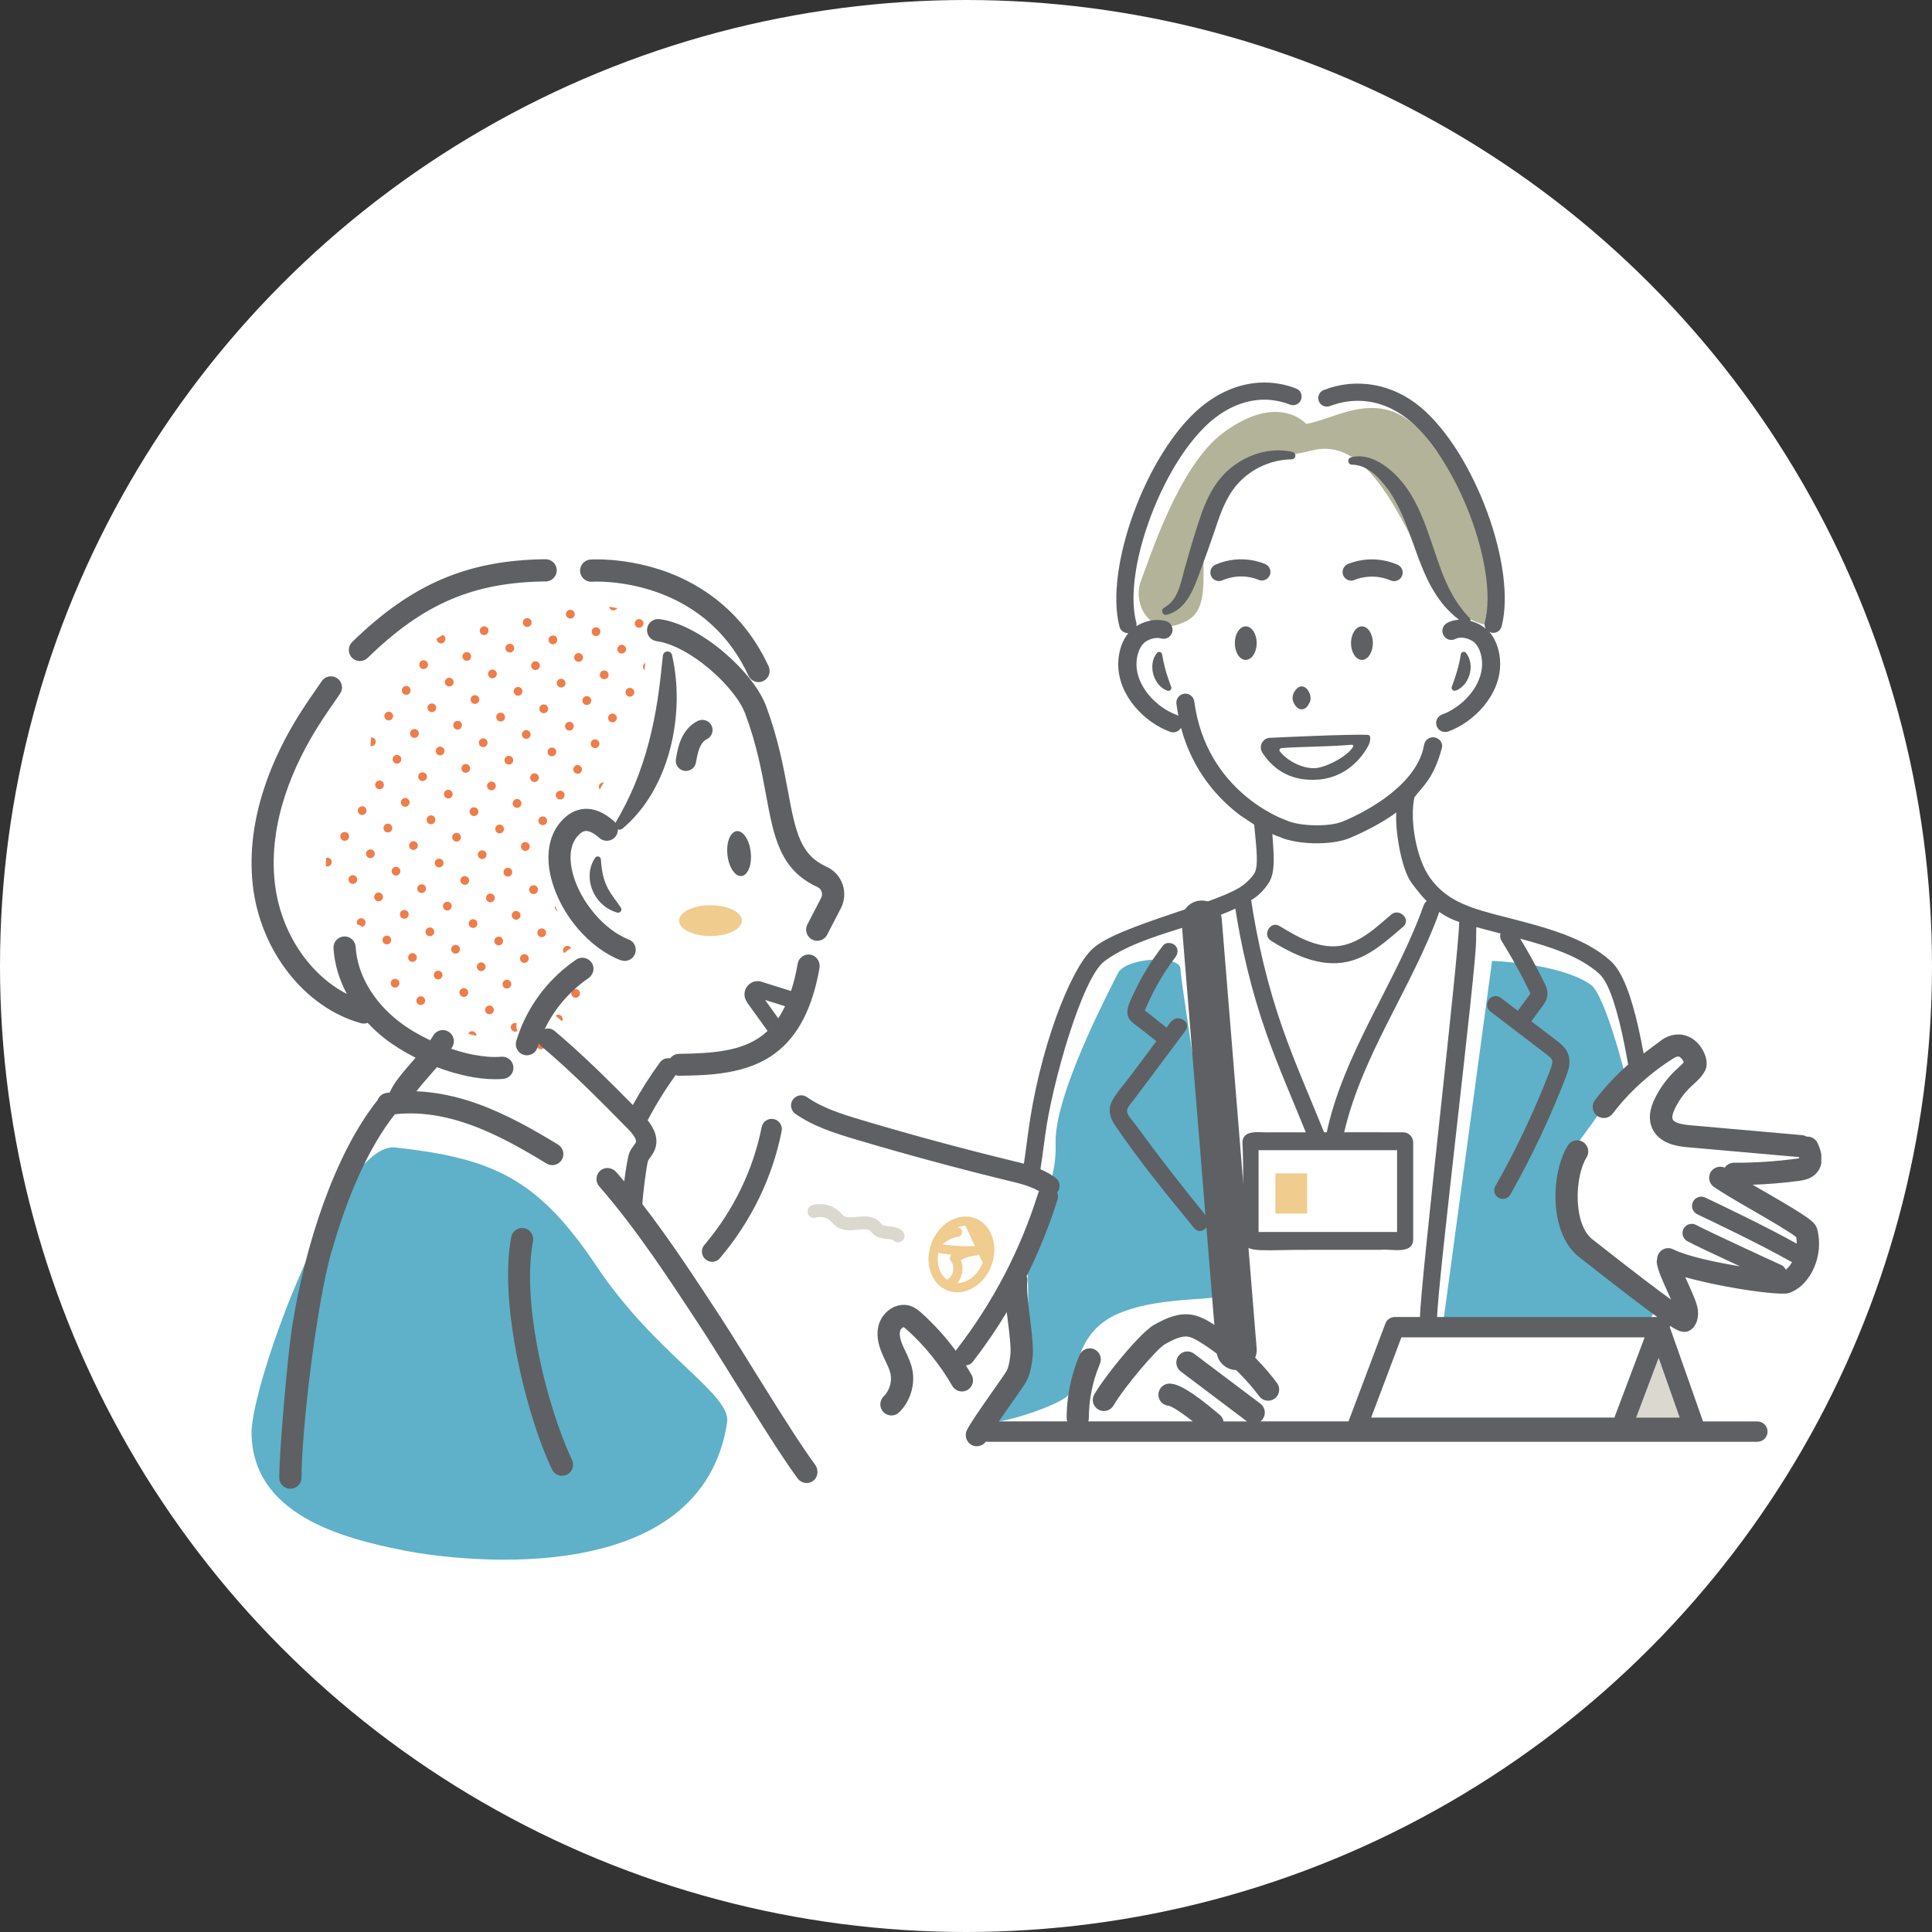 <svg width="192" height="192" viewBox="0 0 192 192" fill="none" xmlns="http://www.w3.org/2000/svg">
<rect x="0" y="0" width="192" height="192" fill="#333333" stroke="none"/>
<circle cx="96" cy="96" r="96" fill="white"/>
<g clip-path="url(#clip0_112_429)">
<path d="M111.102 96.705C110.042 98.861 104.76 108.854 104.903 113.661C105.046 118.469 102.476 120.521 102.164 124.26C101.852 127.999 103.569 134.956 97.903 141.333C99.354 141.646 105.137 139.685 106.106 138.708C107.076 137.731 106.334 132.611 111.102 130.559C115.871 128.507 122.207 129.588 122.109 128.221C122.011 126.853 117.315 97.748 117.315 96.301C117.315 94.855 111.876 95.142 111.102 96.718V96.705Z" fill="#5EB1C8"/>
<path d="M158.115 97.878C160.691 99.682 167.183 128.54 163.814 131.23C160.444 133.92 143.381 131.751 143.381 131.751L148.279 95.493C148.279 95.493 155.019 95.702 158.122 97.878H158.115Z" fill="#5EB1C8"/>
<path d="M129.811 42.13C132.927 41.615 137.448 38.176 141.67 43.407C145.892 48.638 147.687 53.256 148.084 57.151C148.474 61.047 150.153 63.653 145.209 61.112C141.332 59.119 138.034 42.794 130.41 44.762C127.703 45.459 125.492 45.211 122.194 47.934C117.23 52.038 121.647 59.757 117.939 61.698C114.231 63.64 112.527 59.913 113.373 57.757C114.218 55.601 117.126 46.292 121.55 43.016C127.072 38.925 129.818 42.136 129.818 42.136L129.811 42.13Z" fill="#B3B399"/>
<path d="M122.714 63.913C122.714 64.838 123.202 65.581 123.8 65.581C124.399 65.581 124.887 64.832 124.887 63.913C124.887 62.995 124.399 62.246 123.8 62.246C123.202 62.246 122.714 62.995 122.714 63.913Z" fill="#5E6063"/>
<path d="M136.433 63.913C136.433 62.988 135.946 62.246 135.347 62.246C134.749 62.246 134.261 62.995 134.261 63.913C134.261 64.832 134.749 65.581 135.347 65.581C135.946 65.581 136.433 64.832 136.433 63.913Z" fill="#5E6063"/>
<path d="M145.54 67.998C146.243 67.144 146.399 65.77 145.684 64.877C145.534 64.688 145.202 64.786 145.176 65.027C144.988 66.193 144.688 67.157 144.272 68.265C144.252 68.323 144.252 68.382 144.272 68.447C144.5 68.994 145.326 68.265 145.54 67.998Z" fill="#5E6063"/>
<path d="M115.487 65.034C115.461 64.793 115.135 64.695 114.979 64.884C114.491 65.47 114.42 66.297 114.615 67.014C114.81 67.724 115.304 68.408 116.026 68.642C116.085 68.662 116.144 68.662 116.209 68.642C116.371 68.59 116.449 68.408 116.384 68.251C116.28 67.939 116.176 67.678 116.092 67.424C115.805 66.623 115.643 65.893 115.493 65.04L115.487 65.034Z" fill="#5E6063"/>
<path d="M131.912 40.41C131.99 40.404 132.068 40.391 132.146 40.358C132.276 40.306 132.413 40.261 132.543 40.221C133.285 39.974 134.033 39.844 134.781 39.831C135.067 39.831 135.353 39.831 135.639 39.863C136.96 39.987 138.248 40.475 139.425 41.296C139.66 41.459 139.887 41.628 140.108 41.817C140.121 41.83 140.134 41.843 140.154 41.856C140.46 42.117 140.765 42.41 141.065 42.723C141.273 42.938 141.475 43.166 141.676 43.407C141.949 43.726 142.21 44.058 142.47 44.41C142.626 44.625 142.789 44.846 142.938 45.074C144.005 46.638 144.968 48.462 145.748 50.351C145.866 50.631 145.976 50.917 146.087 51.204C147.563 55.1 148.253 59.171 147.563 61.842C147.505 62.07 147.544 62.291 147.648 62.48C147.537 62.382 147.42 62.298 147.297 62.213C146.965 62.005 146.568 61.822 146.139 61.711C146.152 61.601 146.119 61.483 146.035 61.399C145.287 60.637 144.688 59.77 144.194 58.845C144.116 58.695 144.038 58.546 143.96 58.396C143.784 58.031 143.615 57.66 143.459 57.282C143.413 57.178 143.374 57.073 143.335 56.963C143.283 56.832 143.231 56.696 143.185 56.565C142.698 55.249 142.268 53.855 141.767 52.487C141.689 52.285 141.618 52.084 141.54 51.882C140.785 49.953 139.822 48.136 138.235 46.768C137.168 45.843 135.711 45.061 134.26 45.452C133.838 45.576 133.942 46.201 134.384 46.182C134.514 46.182 134.638 46.195 134.768 46.214C135.047 46.26 135.314 46.338 135.568 46.455C135.978 46.644 136.361 46.918 136.713 47.237C136.888 47.393 137.058 47.569 137.214 47.739C137.5 48.058 137.76 48.39 137.994 48.709C138.02 48.748 138.046 48.787 138.072 48.82C138.248 49.074 138.404 49.335 138.56 49.595C139.575 51.354 140.18 53.36 140.909 55.308C140.961 55.445 141.013 55.575 141.058 55.712C141.572 57.054 142.164 58.363 143.003 59.529C143.114 59.685 143.231 59.835 143.348 59.985C143.407 60.057 143.465 60.135 143.53 60.207C143.784 60.506 144.064 60.793 144.356 61.053C144.525 61.21 144.701 61.36 144.883 61.496C144.922 61.523 144.955 61.555 144.994 61.581C144.955 61.581 144.916 61.588 144.877 61.594C144.604 61.62 144.33 61.685 144.064 61.79C143.986 61.822 143.907 61.855 143.829 61.9C143.387 62.128 143.211 62.663 143.439 63.105C143.66 63.548 144.2 63.724 144.643 63.496C145.195 63.216 145.911 63.438 146.353 63.718C146.906 64.07 147.284 64.975 147.29 65.972C147.297 68.219 145.28 70.297 143.316 71.007C142.847 71.176 142.606 71.691 142.776 72.154C142.906 72.518 143.25 72.746 143.621 72.746C143.725 72.746 143.823 72.727 143.927 72.694C146.438 71.789 149.099 69.118 149.086 65.965C149.086 64.936 148.78 63.666 147.993 62.78C148.051 62.812 148.116 62.845 148.188 62.864C148.259 62.884 148.331 62.891 148.403 62.891C148.78 62.891 149.125 62.636 149.229 62.252C150.744 56.396 146.555 45.016 141.221 40.502C138.424 38.137 134.807 37.485 131.548 38.762C131.112 38.932 130.891 39.427 131.066 39.87C131.209 40.234 131.567 40.436 131.938 40.404L131.912 40.41Z" fill="#5E6063"/>
<path d="M126.175 57.21C126.376 56.787 126.201 56.279 125.772 56.07C125.674 56.025 123.43 54.976 120.802 56.109C120.372 56.298 120.171 56.8 120.353 57.23C120.489 57.555 120.808 57.744 121.133 57.744C121.244 57.744 121.361 57.725 121.472 57.673C123.358 56.858 124.958 57.575 125.036 57.608C125.459 57.809 125.967 57.627 126.168 57.204L126.175 57.21Z" fill="#5E6063"/>
<path d="M138.548 57.751C138.879 57.751 139.192 57.555 139.328 57.236C139.517 56.806 139.315 56.305 138.879 56.116C136.251 54.982 134 56.031 133.909 56.077C133.487 56.279 133.304 56.787 133.506 57.217C133.708 57.64 134.215 57.822 134.645 57.621C134.658 57.614 136.31 56.871 138.209 57.686C138.32 57.731 138.431 57.757 138.548 57.757V57.751Z" fill="#5E6063"/>
<path d="M130.143 69.828C130.403 69.359 130.123 68.61 129.746 68.349C129.258 68.004 128.816 68.362 128.562 68.883C128.425 69.17 128.412 69.522 128.562 69.828C128.965 70.701 129.746 70.734 130.136 69.828H130.143Z" fill="#5E6063"/>
<path d="M124.731 89.195C125.16 88.901 125.719 88.341 126.129 87.664C126.812 86.537 126.545 84.622 126.448 82.876C126.754 83.045 126.884 83.071 127.098 83.149C128.048 83.586 129.473 83.807 130.865 83.807C132.094 83.807 133.304 83.632 134.144 83.28C134.345 83.201 137.032 82.061 138.762 80.739C138.632 82.55 139.27 86.315 140.219 87.651C141.384 89.286 142.86 90.94 145.014 91.624C144.962 95.038 141.169 127.452 141.117 130.885C141.117 130.93 141.117 130.976 141.13 131.022C141.15 131.132 141.182 131.243 141.241 131.334C141.39 131.582 141.65 131.745 141.956 131.751H141.969C142.281 131.751 142.548 131.582 142.698 131.334C142.769 131.211 142.821 131.067 142.821 130.911C142.873 127.478 146.653 96.705 146.692 93.52C146.692 93.038 146.705 92.575 146.711 92.132C147.512 92.354 148.325 92.562 149.125 92.771C149.053 92.999 149.073 93.259 149.209 93.481C149.431 93.839 149.652 94.197 149.866 94.562C150.621 95.839 151.33 97.148 151.974 98.477C152 98.529 152.065 98.666 152.085 98.731C152.059 98.79 151.981 98.894 151.935 98.953L150.836 100.451L149.157 99.168C148.78 98.881 148.247 98.953 147.96 99.331C147.674 99.708 147.746 100.242 148.123 100.529L153.731 104.815C153.991 105.011 154.205 105.193 154.257 105.369C154.329 105.604 154.192 105.994 154.056 106.34C152.521 110.333 150.693 114.215 148.611 117.87C148.533 118 148.5 118.15 148.5 118.293C148.5 118.593 148.65 118.879 148.93 119.036C149.06 119.114 149.209 119.146 149.353 119.146C149.652 119.146 149.938 118.99 150.094 118.716C150.172 118.58 150.25 118.436 150.328 118.293C152.351 114.684 154.14 110.873 155.643 106.952C155.877 106.346 156.105 105.63 155.884 104.88C155.669 104.157 155.097 103.721 154.758 103.46L152.182 101.493L153.301 99.969C153.47 99.741 153.718 99.396 153.776 98.927C153.835 98.418 153.626 97.995 153.503 97.734C153.269 97.252 153.028 96.777 152.781 96.301C152.247 95.279 151.675 94.269 151.076 93.285C154.121 94.1 157.068 95.064 158.948 96.79C160.977 98.653 162.252 108.281 162.942 113.453C163.183 115.251 163.371 116.671 163.54 117.57C163.618 117.98 163.976 118.26 164.373 118.26C164.425 118.26 164.484 118.26 164.536 118.247C164.997 118.156 165.303 117.713 165.212 117.251C165.049 116.404 164.854 114.932 164.627 113.232C163.553 105.108 162.395 97.643 160.099 95.533C157.53 93.175 153.542 92.152 149.684 91.162C146.224 90.276 143.882 89.65 142.151 87.286C140.694 85.306 140.076 81.326 140.571 79.228C141.468 78.042 142.496 77.326 143.296 74.316C143.426 73.834 143.049 73.365 142.561 73.281C142.073 73.196 141.611 73.528 141.527 74.017C140.714 78.791 133.558 81.586 133.486 81.619C133.473 81.619 133.467 81.625 133.454 81.632C132.127 82.198 129.122 82.133 127.814 81.514C127.781 81.501 127.749 81.488 127.716 81.475C127.638 81.449 119.884 78.759 118.687 69.711C118.622 69.222 118.173 68.871 117.679 68.942C117.191 69.007 116.846 69.457 116.911 69.952C116.963 70.362 117.035 70.753 117.107 71.137C117.048 71.098 116.983 71.066 116.918 71.04C114.96 70.33 112.937 68.252 112.943 66.004C112.943 65.008 113.321 64.102 113.88 63.75C114.374 63.438 114.953 63.32 115.389 63.451C115.864 63.587 116.358 63.307 116.495 62.832C116.632 62.356 116.352 61.861 115.877 61.724C115.337 61.575 114.739 61.575 114.153 61.712C113.932 61.764 113.711 61.835 113.496 61.933C113.301 62.018 113.112 62.115 112.93 62.226C112.95 62.109 112.95 61.978 112.917 61.855C112.319 59.536 112.755 56.161 113.854 52.761C113.932 52.52 114.01 52.285 114.095 52.044C114.758 50.149 115.61 48.273 116.593 46.586C116.749 46.319 116.905 46.058 117.067 45.804C117.328 45.394 117.594 44.996 117.868 44.618C117.972 44.482 118.069 44.338 118.173 44.202C118.876 43.283 119.611 42.475 120.372 41.83C120.574 41.661 120.782 41.505 120.99 41.348C121.107 41.264 121.218 41.179 121.335 41.107C121.764 40.821 122.2 40.58 122.642 40.384C122.89 40.273 123.137 40.176 123.384 40.098C124.139 39.844 124.9 39.72 125.661 39.72C125.901 39.72 126.136 39.733 126.37 39.759C126.988 39.824 127.599 39.974 128.198 40.208C128.354 40.267 128.51 40.28 128.66 40.247C128.939 40.195 129.187 40.006 129.297 39.72C129.304 39.694 129.31 39.668 129.317 39.642C129.44 39.225 129.226 38.775 128.809 38.612C128.523 38.502 128.237 38.404 127.951 38.326C127.703 38.254 127.45 38.202 127.203 38.156C124.496 37.655 121.68 38.482 119.26 40.528C113.926 45.042 109.736 56.428 111.252 62.278C111.343 62.623 111.629 62.858 111.954 62.91C111.993 62.91 112.033 62.923 112.072 62.923C112.091 62.923 112.111 62.923 112.13 62.923C112.072 62.995 112.013 63.066 111.961 63.145C111.362 63.998 111.128 65.092 111.128 65.998C111.115 69.151 113.776 71.821 116.287 72.727C116.384 72.766 116.489 72.779 116.593 72.779C116.905 72.779 117.204 72.61 117.367 72.329C118.538 76.668 121.094 79.417 123.293 81.058C123.293 81.058 124.633 81.944 124.639 81.951C124.887 84.446 125.075 86.094 124.659 86.791C124.444 87.143 124.119 87.488 123.631 87.892C121.374 89.748 111.148 91.917 108.585 94.282C106.295 96.393 103.238 104.483 102.171 112.606C101.943 114.306 101.754 115.779 101.592 116.625C101.501 117.088 101.806 117.537 102.268 117.622C102.32 117.635 102.379 117.635 102.431 117.635C102.834 117.635 103.186 117.349 103.27 116.945C103.439 116.046 103.628 114.626 103.869 112.828C104.552 107.656 107.544 97.181 109.749 95.533C113.737 92.556 120.606 92.002 124.724 89.207L124.731 89.195Z" fill="#5E6063"/>
<path d="M119.35 56.565C119.812 55.341 120.294 53.973 120.717 52.722C120.886 52.207 121.061 51.693 121.25 51.191C121.361 50.904 121.471 50.624 121.595 50.344C121.94 49.569 122.356 48.84 122.909 48.188C123.631 47.354 124.542 46.69 125.55 46.253C125.83 46.13 126.116 46.025 126.409 45.941C127.033 45.758 127.69 45.654 128.36 45.648C128.529 45.648 128.685 45.537 128.724 45.361C128.77 45.159 128.646 44.964 128.445 44.911C128.282 44.872 128.113 44.846 127.944 44.82C127.664 44.781 127.384 44.755 127.098 44.755C127.066 44.755 127.033 44.755 127.001 44.755C125.68 44.768 124.392 45.159 123.267 45.837C123.006 45.993 122.759 46.162 122.518 46.345C122.161 46.618 121.829 46.918 121.53 47.25C121.341 47.459 121.159 47.673 120.996 47.895C120.912 48.012 120.827 48.129 120.749 48.247C120.58 48.501 120.424 48.761 120.281 49.028C120.164 49.243 120.053 49.458 119.955 49.68C119.773 50.071 119.617 50.462 119.468 50.852C119.155 51.732 118.876 52.598 118.615 53.471C118.531 53.745 118.453 54.018 118.368 54.292C118.193 54.885 118.023 55.477 117.854 56.077C117.627 56.8 117.483 57.575 117.236 58.298C117.171 58.48 117.106 58.663 117.028 58.839C116.905 59.119 116.755 59.392 116.566 59.64C116.319 59.959 116.013 60.213 115.662 60.415C115.304 60.636 115.551 61.197 115.955 61.093C118.004 60.571 118.693 58.318 119.35 56.565Z" fill="#5E6063"/>
<path d="M126.181 73.32C125.843 73.346 125.544 73.548 125.394 73.854C125.244 74.16 125.27 74.518 125.453 74.805C126.728 76.753 128.595 77.651 130.982 77.476C130.995 77.476 131.001 77.476 131.014 77.476C134.553 77.195 135.984 74.108 136.043 73.978C136.18 73.671 136.29 73.053 135.952 73.033C134.111 72.935 126.175 73.326 126.175 73.326L126.181 73.32ZM130.637 76.342C129.349 76.368 127.912 75.587 127.196 74.675C127.098 74.551 127.176 74.362 127.333 74.349C128.796 74.206 131.828 74.225 134.352 74.01C134.456 74.004 134.521 74.121 134.469 74.212C133.903 75.189 131.685 76.323 130.631 76.342H130.637Z" fill="#5E6063"/>
<path d="M119.422 91.494L122.89 134.155" stroke="#5E6063" stroke-width="4" stroke-linecap="round" stroke-linejoin="round"/>
<path d="M115.584 93.963C114.433 95.454 113.438 97.037 112.657 98.757C112.273 99.597 111.616 100.679 112.41 101.48C112.755 101.825 113.184 102.105 113.568 102.405C113.997 102.744 114.426 103.089 114.862 103.428C115.22 103.714 115.708 103.779 116.059 103.428C116.352 103.135 116.417 102.516 116.059 102.229C115.61 101.871 115.155 101.513 114.706 101.154C114.491 100.985 114.277 100.816 114.062 100.64C113.913 100.522 113.672 100.386 113.607 100.229L113.724 100.659C113.711 100.457 113.874 100.203 113.952 100.008C114.049 99.786 114.147 99.558 114.251 99.343C114.491 98.835 114.745 98.334 115.018 97.845C115.545 96.907 116.131 96.002 116.788 95.155C117.068 94.796 117.139 94.308 116.788 93.956C116.495 93.663 115.871 93.591 115.591 93.956L115.584 93.963Z" fill="#5E6063"/>
<path d="M116.345 101.565C115.012 103.35 113.678 105.134 112.345 106.919C111.753 107.714 111.018 108.502 110.543 109.369C110.068 110.235 110.289 111.056 110.803 111.818C113.203 115.368 115.968 118.736 118.681 122.052C119.37 122.892 120.561 121.693 119.878 120.853C117.438 117.87 115.077 114.827 112.807 111.714C112.572 111.388 112.163 110.991 112.039 110.606C111.889 110.144 112.319 109.759 112.572 109.427L114.29 107.134L117.815 102.418C118.466 101.545 117.002 100.698 116.352 101.565H116.345Z" fill="#5E6063"/>
<path d="M126.324 93.5C128.562 94.881 131.183 96.158 133.877 95.585C136.056 95.122 137.806 93.5 139.445 92.093C140.271 91.383 139.074 90.191 138.248 90.895C136.856 92.087 135.386 93.494 133.545 93.924C131.307 94.451 129.011 93.174 127.176 92.035C126.246 91.461 125.4 92.927 126.324 93.5Z" fill="#5E6063"/>
<path d="M122.662 89.631C123.325 94.1 124.366 98.49 125.869 102.757C127.105 106.261 128.621 109.655 130.006 113.108C130.41 114.104 132.042 113.668 131.639 112.658C130.253 109.212 128.738 105.818 127.502 102.307C125.999 98.047 124.958 93.657 124.295 89.181C124.139 88.107 122.506 88.563 122.662 89.631Z" fill="#5E6063"/>
<path d="M159.767 109.492C161.218 107.734 164.626 103.643 165.869 103.949C167.111 104.255 168.712 103.174 168.451 105.089C168.191 107.004 165.505 108.711 165.453 109.746C165.4 110.782 164.262 111.785 166.123 112.502C167.983 113.218 168.555 115.7 168.477 115.961C168.399 116.221 167.293 119.843 166.916 120.827C166.539 121.811 166.331 123.83 166.331 125.283C166.331 126.735 167.573 129.921 167.261 130.448C166.949 130.976 163.332 129.217 162.141 127.921C160.951 126.625 156.3 123.517 156.092 121.602C155.883 119.687 155.37 115.459 156.092 114.541C156.814 113.622 159.761 109.486 159.761 109.486L159.767 109.492Z" fill="white"/>
<path d="M25 142.486C24.909 137.523 33.782 113.42 39.279 114.033C48.9 115.114 53.395 117.016 59.289 125.836C65.183 134.656 72.689 138.539 72.26 141.359C69.756 157.808 46.532 155.332 40.17 154.088C33.815 152.844 25.143 150.466 25 142.486Z" fill="#5EB1C8"/>
<path d="M56.595 60.61C56.361 60.656 56.205 60.884 56.251 61.119C56.264 61.177 56.283 61.229 56.316 61.281C56.348 61.327 56.387 61.366 56.433 61.399C56.478 61.431 56.53 61.451 56.589 61.464C56.647 61.477 56.706 61.477 56.764 61.464C56.999 61.418 57.155 61.19 57.109 60.956C57.064 60.721 56.836 60.565 56.602 60.61H56.595Z" fill="#EE7D49"/>
<path d="M62.515 68.369C62.515 68.369 62.457 68.382 62.431 68.395C62.242 68.473 62.131 68.675 62.17 68.883C62.216 69.118 62.444 69.274 62.678 69.229C62.795 69.209 62.892 69.137 62.958 69.046C63.003 68.975 63.029 68.896 63.036 68.805C63.036 68.779 63.036 68.747 63.029 68.714C62.983 68.48 62.756 68.323 62.522 68.369H62.515Z" fill="#EE7D49"/>
<path d="M61.865 64.942C62.099 64.897 62.255 64.669 62.21 64.434C62.164 64.2 61.937 64.043 61.702 64.089C61.468 64.135 61.312 64.363 61.358 64.597C61.403 64.832 61.631 64.988 61.865 64.942Z" fill="#EE7D49"/>
<path d="M63.901 66.33C63.92 66.441 63.979 66.525 64.063 66.591C64.089 66.35 64.109 66.109 64.122 65.867C63.959 65.959 63.868 66.141 63.901 66.33Z" fill="#EE7D49"/>
<path d="M59.965 66.636C59.731 66.682 59.575 66.91 59.62 67.144C59.666 67.379 59.893 67.535 60.128 67.489C60.362 67.444 60.518 67.216 60.472 66.981C60.427 66.747 60.199 66.591 59.965 66.636Z" fill="#EE7D49"/>
<path d="M63.94 61.874C63.894 61.64 63.666 61.483 63.432 61.529C63.198 61.575 63.042 61.803 63.087 62.037C63.133 62.272 63.361 62.428 63.595 62.382C63.829 62.337 63.985 62.109 63.94 61.874Z" fill="#EE7D49"/>
<path d="M59.315 63.203C59.549 63.157 59.705 62.929 59.659 62.695C59.614 62.46 59.386 62.304 59.152 62.35C58.918 62.395 58.762 62.623 58.807 62.858C58.853 63.092 59.08 63.249 59.315 63.203Z" fill="#EE7D49"/>
<path d="M58.716 69.45C58.696 69.398 58.664 69.346 58.625 69.307C58.605 69.287 58.586 69.268 58.56 69.255C58.514 69.222 58.462 69.203 58.404 69.189C58.345 69.176 58.287 69.176 58.228 69.189C58.228 69.189 58.169 69.203 58.144 69.216C57.955 69.294 57.844 69.496 57.883 69.704C57.896 69.763 57.916 69.815 57.948 69.867C57.961 69.893 57.981 69.912 58 69.932C58.078 70.01 58.189 70.062 58.306 70.062C58.332 70.062 58.365 70.062 58.397 70.056C58.456 70.043 58.508 70.023 58.56 69.991C58.605 69.958 58.644 69.919 58.677 69.873C58.722 69.802 58.748 69.724 58.755 69.632C58.755 69.606 58.755 69.574 58.748 69.541C58.748 69.509 58.736 69.483 58.722 69.457L58.716 69.45Z" fill="#EE7D49"/>
<path d="M60.531 60.298C60.531 60.298 60.531 60.298 60.531 60.304C60.564 60.48 60.7 60.617 60.87 60.65C60.928 60.663 60.987 60.663 61.045 60.65C61.136 60.63 61.208 60.591 61.273 60.532C61.292 60.513 61.312 60.493 61.325 60.467C61.331 60.454 61.338 60.441 61.344 60.428C61.071 60.383 60.804 60.337 60.531 60.298Z" fill="#EE7D49"/>
<path d="M60.785 70.922C60.551 70.968 60.395 71.196 60.44 71.43C60.486 71.665 60.713 71.821 60.947 71.776C61.182 71.73 61.338 71.502 61.292 71.267C61.247 71.033 61.019 70.877 60.785 70.922Z" fill="#EE7D49"/>
<path d="M59.868 77.769C59.634 77.814 59.477 78.042 59.523 78.277C59.536 78.349 59.569 78.407 59.608 78.459C59.738 78.225 59.874 77.997 60.004 77.762C59.959 77.762 59.913 77.762 59.868 77.762V77.769Z" fill="#EE7D49"/>
<path d="M59.054 73.476C58.879 73.508 58.742 73.645 58.71 73.814C58.71 73.841 58.703 73.873 58.703 73.899C58.703 73.925 58.703 73.958 58.71 73.99C58.729 74.108 58.801 74.205 58.892 74.27C58.983 74.336 59.1 74.362 59.217 74.336C59.308 74.316 59.38 74.277 59.445 74.218C59.484 74.179 59.516 74.134 59.536 74.082C59.549 74.055 59.555 74.029 59.562 74.003C59.575 73.945 59.575 73.886 59.562 73.828C59.516 73.593 59.289 73.437 59.054 73.482V73.476Z" fill="#EE7D49"/>
<path d="M52.315 61.431C52.257 61.444 52.205 61.464 52.153 61.496C52.107 61.529 52.068 61.568 52.036 61.614C51.99 61.685 51.964 61.764 51.958 61.855C51.958 61.881 51.958 61.913 51.964 61.946C51.983 62.063 52.055 62.161 52.146 62.226C52.192 62.259 52.244 62.278 52.302 62.291C52.361 62.304 52.419 62.304 52.478 62.291C52.569 62.272 52.641 62.233 52.706 62.174C52.745 62.135 52.777 62.089 52.797 62.037C52.829 61.959 52.842 61.874 52.823 61.783C52.777 61.549 52.55 61.392 52.315 61.438V61.431Z" fill="#EE7D49"/>
<path d="M48.36 62.317C48.36 62.317 48.314 62.291 48.288 62.278C48.262 62.265 48.236 62.258 48.21 62.252C48.152 62.239 48.093 62.239 48.035 62.252C47.944 62.272 47.866 62.311 47.807 62.369C47.709 62.467 47.657 62.61 47.683 62.76C47.729 62.995 47.957 63.151 48.191 63.105C48.308 63.086 48.406 63.014 48.471 62.923C48.516 62.851 48.542 62.773 48.549 62.682C48.549 62.656 48.549 62.623 48.542 62.591C48.529 62.532 48.51 62.48 48.477 62.428C48.444 62.382 48.406 62.343 48.36 62.311V62.317Z" fill="#EE7D49"/>
<path d="M53.954 70.01C53.72 70.056 53.564 70.284 53.609 70.519C53.629 70.636 53.7 70.733 53.792 70.799C53.837 70.831 53.889 70.851 53.948 70.864C54.006 70.877 54.065 70.877 54.123 70.864C54.358 70.818 54.514 70.59 54.468 70.356C54.423 70.121 54.195 69.965 53.961 70.01H53.954Z" fill="#EE7D49"/>
<path d="M53.135 65.724C52.901 65.77 52.745 65.998 52.79 66.232C52.836 66.467 53.063 66.623 53.297 66.577C53.532 66.532 53.688 66.304 53.642 66.069C53.597 65.835 53.369 65.678 53.135 65.724Z" fill="#EE7D49"/>
<path d="M57.135 65.574C57.135 65.574 57.168 65.62 57.187 65.639C57.265 65.718 57.376 65.77 57.493 65.77C57.519 65.77 57.552 65.77 57.584 65.763C57.818 65.718 57.974 65.49 57.929 65.255C57.909 65.138 57.838 65.04 57.747 64.975C57.701 64.942 57.649 64.923 57.591 64.91C57.532 64.897 57.474 64.897 57.415 64.91C57.356 64.923 57.304 64.942 57.252 64.975C57.181 65.021 57.129 65.092 57.096 65.164C57.064 65.242 57.051 65.327 57.07 65.418C57.083 65.477 57.103 65.529 57.135 65.581V65.574Z" fill="#EE7D49"/>
<path d="M55.847 68.317C56.081 68.271 56.238 68.043 56.192 67.808C56.147 67.574 55.919 67.418 55.685 67.463C55.45 67.509 55.294 67.737 55.34 67.971C55.386 68.206 55.613 68.362 55.847 68.317Z" fill="#EE7D49"/>
<path d="M51.567 69.131C51.801 69.085 51.957 68.857 51.912 68.623C51.866 68.388 51.639 68.232 51.404 68.278C51.17 68.323 51.014 68.551 51.06 68.786C51.105 69.02 51.333 69.177 51.567 69.131Z" fill="#EE7D49"/>
<path d="M54.865 63.164C54.631 63.209 54.475 63.438 54.521 63.672C54.566 63.907 54.794 64.063 55.028 64.017C55.262 63.972 55.418 63.744 55.373 63.509C55.327 63.275 55.1 63.118 54.865 63.164Z" fill="#EE7D49"/>
<path d="M50.585 63.985C50.35 64.03 50.194 64.258 50.24 64.493C50.285 64.727 50.513 64.884 50.747 64.838C50.981 64.793 51.138 64.564 51.092 64.33C51.047 64.096 50.819 63.939 50.585 63.985Z" fill="#EE7D49"/>
<path d="M50.058 70.948C50.019 70.909 49.973 70.877 49.921 70.857C49.843 70.825 49.759 70.812 49.667 70.831C49.609 70.844 49.557 70.864 49.505 70.896C49.459 70.929 49.42 70.968 49.388 71.014C49.355 71.059 49.336 71.111 49.323 71.17C49.31 71.229 49.31 71.287 49.323 71.346C49.323 71.346 49.336 71.404 49.349 71.43C49.368 71.483 49.401 71.535 49.44 71.574C49.537 71.671 49.681 71.724 49.83 71.698C49.889 71.685 49.941 71.665 49.993 71.632C50.019 71.619 50.038 71.6 50.058 71.58C50.097 71.541 50.129 71.496 50.149 71.444C50.181 71.365 50.194 71.281 50.175 71.189C50.162 71.131 50.142 71.079 50.11 71.027C50.097 71.001 50.077 70.981 50.058 70.962V70.948Z" fill="#EE7D49"/>
<path d="M49.336 66.805C49.303 66.727 49.245 66.656 49.18 66.61C49.089 66.545 48.972 66.519 48.855 66.545C48.62 66.591 48.464 66.819 48.51 67.053C48.555 67.287 48.783 67.444 49.017 67.398C49.108 67.379 49.18 67.34 49.245 67.281C49.343 67.183 49.395 67.04 49.368 66.89C49.368 66.858 49.355 66.832 49.343 66.805H49.336Z" fill="#EE7D49"/>
<path d="M56.075 78.85C56.055 78.798 56.023 78.746 55.984 78.707C55.964 78.687 55.945 78.668 55.919 78.655C55.873 78.622 55.821 78.603 55.763 78.59C55.704 78.576 55.646 78.576 55.587 78.59C55.353 78.635 55.197 78.863 55.242 79.098C55.255 79.156 55.275 79.208 55.307 79.26C55.32 79.287 55.34 79.306 55.359 79.326C55.457 79.423 55.6 79.475 55.75 79.449C55.841 79.43 55.912 79.391 55.977 79.332C55.997 79.312 56.016 79.293 56.029 79.267C56.075 79.195 56.101 79.117 56.108 79.026C56.108 79 56.108 78.967 56.101 78.935C56.101 78.902 56.088 78.876 56.075 78.85Z" fill="#EE7D49"/>
<path d="M54.768 74.297C54.533 74.342 54.377 74.57 54.423 74.805C54.468 75.039 54.696 75.196 54.93 75.15C55.164 75.105 55.321 74.876 55.275 74.642C55.23 74.407 55.002 74.251 54.768 74.297Z" fill="#EE7D49"/>
<path d="M57.486 76.889C57.721 76.844 57.877 76.616 57.831 76.381C57.786 76.147 57.558 75.99 57.324 76.036C57.09 76.082 56.934 76.31 56.979 76.544C57.025 76.779 57.252 76.935 57.486 76.889Z" fill="#EE7D49"/>
<path d="M53.2 77.71C53.434 77.665 53.59 77.436 53.545 77.202C53.499 76.968 53.271 76.811 53.037 76.857C52.803 76.902 52.647 77.13 52.693 77.365C52.738 77.599 52.966 77.756 53.2 77.71Z" fill="#EE7D49"/>
<path d="M56.505 71.743C56.27 71.789 56.114 72.017 56.16 72.251C56.205 72.486 56.433 72.642 56.667 72.596C56.901 72.551 57.057 72.323 57.012 72.088C56.966 71.854 56.739 71.697 56.505 71.743Z" fill="#EE7D49"/>
<path d="M52.217 72.564C51.983 72.609 51.827 72.837 51.873 73.072C51.918 73.306 52.146 73.463 52.38 73.417C52.614 73.372 52.77 73.144 52.725 72.909C52.679 72.675 52.452 72.518 52.217 72.564Z" fill="#EE7D49"/>
<path d="M51.632 79.475C51.632 79.475 51.587 79.449 51.561 79.436C51.535 79.423 51.509 79.417 51.483 79.41C51.424 79.397 51.365 79.397 51.307 79.41C51.248 79.423 51.196 79.443 51.144 79.475C51.118 79.488 51.099 79.508 51.079 79.527C51.06 79.547 51.04 79.567 51.027 79.593C50.982 79.664 50.956 79.742 50.949 79.834C50.949 79.86 50.949 79.892 50.956 79.925C50.975 80.042 51.047 80.14 51.138 80.205C51.183 80.237 51.235 80.257 51.294 80.27C51.352 80.283 51.411 80.283 51.47 80.27C51.704 80.224 51.86 79.996 51.814 79.762C51.814 79.729 51.801 79.703 51.788 79.677C51.756 79.599 51.697 79.527 51.632 79.482V79.475Z" fill="#EE7D49"/>
<path d="M50.65 75.977C50.884 75.932 51.04 75.704 50.994 75.469C50.949 75.235 50.721 75.078 50.487 75.124C50.253 75.169 50.097 75.397 50.142 75.632C50.188 75.867 50.415 76.023 50.65 75.977Z" fill="#EE7D49"/>
<path d="M54.364 81.488C54.319 81.254 54.091 81.097 53.857 81.143C53.623 81.189 53.467 81.416 53.512 81.651C53.558 81.885 53.785 82.042 54.02 81.996C54.254 81.951 54.41 81.723 54.364 81.488Z" fill="#EE7D49"/>
<path d="M53.428 88.243C53.408 88.191 53.376 88.139 53.337 88.1C53.317 88.081 53.297 88.061 53.271 88.048C53.226 88.015 53.174 87.996 53.115 87.983C53.057 87.97 52.998 87.97 52.94 87.983C52.731 88.022 52.588 88.204 52.588 88.406C52.588 88.432 52.588 88.465 52.595 88.497C52.614 88.615 52.686 88.712 52.777 88.778C52.823 88.81 52.875 88.83 52.933 88.843C52.959 88.843 52.992 88.849 53.018 88.849C53.044 88.849 53.076 88.849 53.109 88.843C53.141 88.843 53.167 88.83 53.193 88.817C53.245 88.797 53.297 88.764 53.337 88.725C53.356 88.706 53.376 88.686 53.389 88.66C53.434 88.589 53.46 88.51 53.467 88.419C53.467 88.393 53.467 88.361 53.46 88.328C53.46 88.296 53.447 88.269 53.434 88.243H53.428Z" fill="#EE7D49"/>
<path d="M52.569 83.879C52.471 83.736 52.302 83.657 52.127 83.69C51.951 83.722 51.814 83.859 51.782 84.029C51.769 84.087 51.769 84.146 51.782 84.205C51.782 84.237 51.795 84.263 51.808 84.289C51.827 84.341 51.86 84.394 51.899 84.433C51.996 84.53 52.139 84.582 52.289 84.556C52.348 84.543 52.4 84.524 52.452 84.491C52.497 84.459 52.536 84.419 52.569 84.374C52.601 84.328 52.621 84.276 52.634 84.218C52.647 84.159 52.647 84.1 52.634 84.042C52.621 83.983 52.601 83.931 52.569 83.879Z" fill="#EE7D49"/>
<path d="M56.309 94.008C56.075 94.054 55.919 94.282 55.964 94.516C55.977 94.595 56.017 94.66 56.062 94.718C56.29 94.536 56.517 94.367 56.758 94.197C56.667 94.054 56.491 93.976 56.309 94.008Z" fill="#EE7D49"/>
<path d="M55.418 90.556C55.327 90.38 55.236 90.204 55.158 90.022C55.138 90.087 55.132 90.159 55.145 90.23C55.178 90.386 55.282 90.504 55.418 90.556Z" fill="#EE7D49"/>
<path d="M54.24 92.536C54.188 92.399 54.065 92.308 53.928 92.276C53.87 92.263 53.811 92.263 53.753 92.276C53.518 92.321 53.362 92.549 53.408 92.784C53.453 93.018 53.681 93.175 53.915 93.129C54.149 93.083 54.306 92.855 54.26 92.621C54.26 92.588 54.247 92.562 54.234 92.536H54.24Z" fill="#EE7D49"/>
<path d="M56.777 98.803C56.823 99.037 57.051 99.194 57.285 99.148C57.519 99.102 57.675 98.874 57.63 98.64C57.584 98.405 57.356 98.249 57.122 98.295C56.888 98.34 56.732 98.568 56.777 98.803Z" fill="#EE7D49"/>
<path d="M58.859 95.741C58.801 95.754 58.749 95.774 58.697 95.806C58.651 95.839 58.612 95.878 58.579 95.924C58.514 96.015 58.488 96.132 58.514 96.249C58.553 96.445 58.709 96.581 58.892 96.601C58.911 96.301 58.898 96.015 58.859 95.741Z" fill="#EE7D49"/>
<path d="M43.403 63.581C43.416 63.639 43.435 63.692 43.468 63.744C43.481 63.77 43.501 63.789 43.52 63.809C43.618 63.907 43.761 63.959 43.91 63.933C44.002 63.913 44.073 63.874 44.138 63.815C44.158 63.796 44.177 63.776 44.19 63.75C44.236 63.679 44.262 63.6 44.268 63.509C44.268 63.483 44.268 63.451 44.262 63.418C44.262 63.386 44.249 63.359 44.236 63.333C44.216 63.281 44.184 63.229 44.145 63.19C44.125 63.17 44.105 63.151 44.08 63.138C44.053 63.125 44.034 63.105 44.002 63.099C43.8 63.216 43.598 63.34 43.397 63.47C43.397 63.509 43.397 63.542 43.397 63.581H43.403Z" fill="#EE7D49"/>
<path d="M44.568 67.359C44.333 67.405 44.177 67.633 44.223 67.867C44.268 68.102 44.496 68.258 44.73 68.213C44.964 68.167 45.12 67.939 45.075 67.704C45.029 67.47 44.802 67.314 44.568 67.359Z" fill="#EE7D49"/>
<path d="M47.117 69.092C46.883 69.138 46.727 69.365 46.773 69.6C46.818 69.835 47.046 69.991 47.28 69.945C47.514 69.9 47.67 69.672 47.625 69.437C47.579 69.203 47.352 69.046 47.117 69.092Z" fill="#EE7D49"/>
<path d="M42.837 69.913C42.603 69.958 42.447 70.186 42.492 70.421C42.538 70.655 42.766 70.812 43 70.766C43.234 70.72 43.39 70.493 43.344 70.258C43.299 70.023 43.071 69.867 42.837 69.913Z" fill="#EE7D49"/>
<path d="M46.467 65.665C46.701 65.62 46.857 65.392 46.812 65.157C46.766 64.923 46.538 64.766 46.304 64.812C46.07 64.858 45.914 65.086 45.96 65.32C46.005 65.555 46.233 65.711 46.467 65.665Z" fill="#EE7D49"/>
<path d="M42.18 66.48C42.414 66.434 42.571 66.206 42.525 65.972C42.48 65.737 42.252 65.581 42.018 65.626C41.783 65.672 41.627 65.9 41.673 66.134C41.718 66.369 41.946 66.525 42.18 66.48Z" fill="#EE7D49"/>
<path d="M40.73 68.362C40.73 68.362 40.697 68.317 40.678 68.297C40.638 68.258 40.593 68.225 40.541 68.206C40.463 68.173 40.378 68.16 40.287 68.18C40.111 68.212 39.975 68.349 39.942 68.519C39.929 68.577 39.929 68.636 39.942 68.694C39.942 68.727 39.955 68.753 39.968 68.779C39.988 68.831 40.02 68.883 40.059 68.922C40.157 69.02 40.3 69.072 40.45 69.046C40.508 69.033 40.56 69.014 40.612 68.981C40.755 68.883 40.834 68.714 40.801 68.538C40.788 68.48 40.769 68.427 40.736 68.375L40.73 68.362Z" fill="#EE7D49"/>
<path d="M47.02 80.225C47.02 80.225 46.962 80.237 46.935 80.251C46.747 80.329 46.636 80.531 46.675 80.739C46.695 80.83 46.734 80.909 46.792 80.967C46.89 81.065 47.033 81.117 47.183 81.091C47.274 81.071 47.345 81.032 47.41 80.974C47.508 80.876 47.56 80.733 47.534 80.583C47.488 80.348 47.261 80.192 47.027 80.237L47.02 80.225Z" fill="#EE7D49"/>
<path d="M46.207 75.938C45.972 75.984 45.816 76.212 45.862 76.446C45.907 76.681 46.135 76.837 46.369 76.791C46.603 76.746 46.76 76.518 46.714 76.283C46.669 76.049 46.441 75.892 46.207 75.938Z" fill="#EE7D49"/>
<path d="M48.92 78.531C49.154 78.485 49.31 78.257 49.264 78.023C49.219 77.788 48.991 77.632 48.757 77.677C48.523 77.723 48.367 77.951 48.412 78.186C48.458 78.42 48.685 78.576 48.92 78.531Z" fill="#EE7D49"/>
<path d="M44.47 78.492C44.236 78.537 44.08 78.765 44.125 79C44.171 79.234 44.398 79.391 44.633 79.345C44.867 79.299 45.023 79.071 44.977 78.837C44.932 78.602 44.704 78.446 44.47 78.492Z" fill="#EE7D49"/>
<path d="M47.937 73.385C47.703 73.43 47.547 73.658 47.592 73.893C47.638 74.127 47.866 74.284 48.1 74.238C48.334 74.192 48.49 73.964 48.444 73.73C48.399 73.495 48.171 73.339 47.937 73.385Z" fill="#EE7D49"/>
<path d="M43.819 75.059C44.054 75.013 44.21 74.785 44.164 74.551C44.119 74.316 43.891 74.16 43.657 74.205C43.423 74.251 43.267 74.479 43.312 74.713C43.358 74.948 43.585 75.104 43.819 75.059Z" fill="#EE7D49"/>
<path d="M45.55 72.505C45.667 72.486 45.764 72.414 45.829 72.323C45.875 72.251 45.901 72.173 45.907 72.082C45.907 72.056 45.907 72.023 45.901 71.991C45.888 71.932 45.868 71.88 45.836 71.828C45.803 71.782 45.764 71.743 45.719 71.711C45.693 71.698 45.673 71.684 45.647 71.671C45.569 71.639 45.485 71.626 45.394 71.645C45.244 71.671 45.127 71.776 45.075 71.9C45.042 71.978 45.029 72.062 45.049 72.153C45.094 72.388 45.322 72.544 45.556 72.499L45.55 72.505Z" fill="#EE7D49"/>
<path d="M48.913 88.83C48.835 88.797 48.75 88.784 48.659 88.804C48.6 88.817 48.548 88.836 48.496 88.869C48.451 88.901 48.412 88.94 48.379 88.986C48.334 89.058 48.308 89.136 48.301 89.227C48.301 89.253 48.301 89.286 48.308 89.318C48.327 89.436 48.399 89.533 48.49 89.598C48.535 89.631 48.587 89.65 48.646 89.663C48.705 89.677 48.763 89.677 48.822 89.663C49.056 89.618 49.212 89.39 49.166 89.155C49.147 89.064 49.108 88.993 49.049 88.927C49.01 88.888 48.965 88.856 48.913 88.836V88.83Z" fill="#EE7D49"/>
<path d="M47.84 84.511C47.605 84.556 47.449 84.784 47.495 85.019C47.54 85.253 47.768 85.41 48.002 85.364C48.236 85.319 48.392 85.091 48.347 84.856C48.301 84.621 48.074 84.465 47.84 84.511Z" fill="#EE7D49"/>
<path d="M50.552 87.103C50.787 87.058 50.943 86.83 50.897 86.595C50.852 86.361 50.624 86.204 50.39 86.25C50.156 86.296 49.999 86.524 50.045 86.758C50.09 86.993 50.318 87.149 50.552 87.103Z" fill="#EE7D49"/>
<path d="M46.272 87.924C46.506 87.879 46.662 87.65 46.616 87.416C46.571 87.181 46.343 87.025 46.109 87.071C45.875 87.116 45.719 87.344 45.764 87.579C45.81 87.813 46.038 87.97 46.272 87.924Z" fill="#EE7D49"/>
<path d="M49.57 81.957C49.336 82.003 49.18 82.231 49.225 82.465C49.271 82.7 49.498 82.856 49.733 82.811C49.967 82.765 50.123 82.537 50.077 82.302C50.032 82.068 49.804 81.912 49.57 81.957Z" fill="#EE7D49"/>
<path d="M45.29 82.778C45.056 82.824 44.899 83.052 44.945 83.286C44.99 83.521 45.218 83.677 45.452 83.631C45.687 83.586 45.843 83.358 45.797 83.123C45.752 82.889 45.524 82.733 45.29 82.778Z" fill="#EE7D49"/>
<path d="M44.704 89.689C44.658 89.657 44.606 89.637 44.548 89.624C44.489 89.611 44.431 89.611 44.372 89.624C44.138 89.67 43.982 89.898 44.027 90.132C44.073 90.367 44.301 90.523 44.535 90.478C44.652 90.458 44.749 90.386 44.815 90.295C44.86 90.224 44.886 90.145 44.893 90.054C44.893 90.028 44.893 89.996 44.886 89.963C44.867 89.846 44.795 89.748 44.704 89.683V89.689Z" fill="#EE7D49"/>
<path d="M43.559 85.332C43.384 85.364 43.247 85.501 43.215 85.67C43.215 85.696 43.208 85.729 43.208 85.755C43.208 85.781 43.208 85.814 43.215 85.846C43.247 86.022 43.384 86.159 43.553 86.192C43.611 86.204 43.67 86.204 43.728 86.192C43.963 86.146 44.119 85.918 44.073 85.683C44.028 85.449 43.8 85.293 43.566 85.338L43.559 85.332Z" fill="#EE7D49"/>
<path d="M50.292 97.376C50.058 97.422 49.902 97.65 49.947 97.884C49.967 98.002 50.038 98.099 50.13 98.164C50.175 98.197 50.227 98.216 50.286 98.23C50.344 98.243 50.403 98.243 50.461 98.23C50.695 98.184 50.852 97.956 50.806 97.721C50.761 97.487 50.533 97.331 50.299 97.376H50.292Z" fill="#EE7D49"/>
<path d="M49.479 93.09C49.245 93.135 49.088 93.363 49.134 93.598C49.179 93.832 49.407 93.989 49.641 93.943C49.876 93.898 50.032 93.67 49.986 93.435C49.941 93.201 49.713 93.044 49.479 93.09Z" fill="#EE7D49"/>
<path d="M52.192 95.682C52.426 95.637 52.582 95.409 52.536 95.174C52.491 94.94 52.263 94.784 52.029 94.829C51.795 94.875 51.639 95.103 51.684 95.337C51.73 95.572 51.957 95.728 52.192 95.682Z" fill="#EE7D49"/>
<path d="M47.904 96.503C48.139 96.458 48.295 96.23 48.249 95.995C48.204 95.761 47.976 95.604 47.742 95.65C47.508 95.695 47.352 95.924 47.397 96.158C47.443 96.392 47.67 96.549 47.904 96.503Z" fill="#EE7D49"/>
<path d="M51.209 90.536C50.975 90.582 50.819 90.81 50.864 91.044C50.91 91.279 51.138 91.435 51.372 91.39C51.606 91.344 51.762 91.116 51.717 90.882C51.671 90.647 51.443 90.491 51.209 90.536Z" fill="#EE7D49"/>
<path d="M46.929 91.357C46.695 91.403 46.538 91.631 46.584 91.865C46.63 92.1 46.857 92.256 47.092 92.21C47.326 92.165 47.482 91.937 47.436 91.702C47.391 91.468 47.163 91.312 46.929 91.357Z" fill="#EE7D49"/>
<path d="M46.402 98.321C46.363 98.282 46.317 98.249 46.265 98.23C46.187 98.197 46.102 98.184 46.011 98.203C45.953 98.216 45.901 98.236 45.849 98.269C45.803 98.301 45.764 98.34 45.732 98.386C45.699 98.431 45.68 98.484 45.667 98.542C45.667 98.568 45.66 98.601 45.66 98.627C45.66 98.653 45.66 98.685 45.667 98.718C45.667 98.751 45.68 98.777 45.693 98.803C45.712 98.855 45.745 98.907 45.784 98.946C45.803 98.966 45.823 98.985 45.849 98.998C45.894 99.031 45.946 99.05 46.005 99.063C46.063 99.076 46.122 99.076 46.181 99.063C46.239 99.05 46.291 99.031 46.343 98.998C46.369 98.985 46.389 98.966 46.408 98.946C46.447 98.907 46.48 98.861 46.499 98.809C46.512 98.783 46.519 98.757 46.525 98.731C46.538 98.672 46.538 98.614 46.525 98.555C46.512 98.496 46.493 98.444 46.46 98.392C46.447 98.366 46.428 98.347 46.408 98.327L46.402 98.321Z" fill="#EE7D49"/>
<path d="M45.68 94.171C45.634 94.067 45.55 93.982 45.446 93.937C45.368 93.904 45.283 93.891 45.192 93.911C44.958 93.956 44.802 94.184 44.847 94.419C44.893 94.653 45.12 94.81 45.355 94.764C45.589 94.718 45.745 94.49 45.699 94.256C45.699 94.223 45.686 94.197 45.673 94.171H45.68Z" fill="#EE7D49"/>
<path d="M51.352 101.689C51.281 101.662 51.196 101.649 51.111 101.662C50.877 101.708 50.721 101.936 50.767 102.171C50.812 102.405 51.04 102.561 51.274 102.516C51.333 102.503 51.391 102.483 51.437 102.451C51.313 102.223 51.274 101.949 51.352 101.682V101.689Z" fill="#EE7D49"/>
<path d="M55.854 101.493C55.906 101.408 55.925 101.304 55.906 101.193C55.893 101.135 55.873 101.083 55.841 101.031C55.828 101.005 55.808 100.985 55.789 100.965C55.75 100.926 55.704 100.894 55.652 100.874C55.574 100.842 55.49 100.829 55.399 100.848C55.327 100.861 55.262 100.894 55.21 100.939C55.425 101.122 55.639 101.311 55.854 101.493Z" fill="#EE7D49"/>
<path d="M53.824 104.262C54.059 104.216 54.215 103.988 54.169 103.753C54.124 103.519 53.896 103.363 53.662 103.408C53.428 103.454 53.271 103.682 53.317 103.916C53.362 104.151 53.59 104.307 53.824 104.262Z" fill="#EE7D49"/>
<path d="M48.562 99.936C48.328 99.982 48.171 100.21 48.217 100.444C48.262 100.679 48.49 100.835 48.724 100.789C48.959 100.744 49.115 100.516 49.069 100.281C49.023 100.047 48.796 99.891 48.562 99.936Z" fill="#EE7D49"/>
<path d="M47.345 102.926C47.345 102.926 47.345 102.861 47.339 102.835C47.293 102.6 47.066 102.444 46.831 102.49C46.701 102.516 46.604 102.594 46.539 102.698C46.565 102.724 46.597 102.744 46.623 102.77C46.864 102.828 47.105 102.887 47.345 102.933V102.926Z" fill="#EE7D49"/>
<path d="M37.074 73.313C37.015 73.287 36.957 73.281 36.892 73.281C36.865 73.567 36.84 73.854 36.813 74.14C36.865 74.153 36.924 74.153 36.989 74.14C37.223 74.095 37.379 73.867 37.334 73.632C37.314 73.541 37.275 73.469 37.217 73.404C37.178 73.365 37.132 73.333 37.08 73.313H37.074Z" fill="#EE7D49"/>
<path d="M38.55 70.734C38.316 70.779 38.16 71.007 38.206 71.242C38.251 71.476 38.479 71.632 38.713 71.587C38.947 71.541 39.103 71.313 39.058 71.079C39.012 70.844 38.785 70.688 38.55 70.734Z" fill="#EE7D49"/>
<path d="M37.639 77.573C37.405 77.619 37.249 77.847 37.294 78.081C37.34 78.316 37.568 78.472 37.802 78.427C38.036 78.381 38.192 78.153 38.147 77.918C38.101 77.684 37.873 77.528 37.639 77.573Z" fill="#EE7D49"/>
<path d="M42.082 77.612C42.316 77.567 42.473 77.339 42.427 77.104C42.427 77.072 42.414 77.046 42.401 77.019C42.336 76.857 42.18 76.752 42.004 76.752C41.978 76.752 41.946 76.752 41.913 76.759C41.679 76.805 41.523 77.032 41.568 77.267C41.614 77.502 41.842 77.658 42.076 77.612H42.082Z" fill="#EE7D49"/>
<path d="M40.19 79.312C39.955 79.358 39.799 79.586 39.845 79.821C39.89 80.055 40.118 80.211 40.352 80.166C40.586 80.12 40.742 79.892 40.697 79.658C40.651 79.423 40.424 79.267 40.19 79.312Z" fill="#EE7D49"/>
<path d="M36.072 80.987C36.306 80.941 36.462 80.713 36.417 80.478C36.371 80.244 36.144 80.088 35.909 80.133C35.675 80.179 35.519 80.407 35.565 80.641C35.61 80.876 35.838 81.032 36.072 80.987Z" fill="#EE7D49"/>
<path d="M39.532 75.88C39.767 75.834 39.923 75.606 39.877 75.371C39.832 75.137 39.604 74.981 39.37 75.026C39.136 75.072 38.98 75.3 39.025 75.534C39.071 75.769 39.298 75.925 39.532 75.88Z" fill="#EE7D49"/>
<path d="M34.426 82.713C34.348 82.68 34.263 82.667 34.172 82.687C34.114 82.7 34.062 82.719 34.01 82.752C33.964 82.784 33.925 82.824 33.892 82.869C33.86 82.915 33.84 82.967 33.827 83.025C33.827 83.052 33.821 83.084 33.821 83.11C33.821 83.136 33.821 83.169 33.827 83.201C33.847 83.319 33.918 83.416 34.01 83.481C34.055 83.514 34.107 83.534 34.166 83.547C34.224 83.56 34.283 83.56 34.341 83.547C34.432 83.527 34.504 83.488 34.569 83.429C34.608 83.39 34.64 83.345 34.66 83.293C34.673 83.267 34.679 83.24 34.686 83.214C34.699 83.156 34.699 83.097 34.686 83.039C34.666 82.947 34.627 82.869 34.569 82.811C34.53 82.772 34.484 82.739 34.432 82.719L34.426 82.713Z" fill="#EE7D49"/>
<path d="M40.938 73.254C40.983 73.287 41.035 73.307 41.094 73.32C41.12 73.32 41.152 73.326 41.178 73.326C41.204 73.326 41.237 73.326 41.269 73.32C41.302 73.32 41.328 73.307 41.354 73.293C41.38 73.281 41.406 73.267 41.432 73.254C41.458 73.241 41.477 73.222 41.497 73.202C41.517 73.183 41.536 73.163 41.549 73.137C41.582 73.092 41.601 73.04 41.614 72.981C41.614 72.955 41.621 72.922 41.621 72.896C41.621 72.87 41.621 72.838 41.614 72.805C41.614 72.772 41.601 72.746 41.588 72.72C41.569 72.668 41.536 72.616 41.497 72.577C41.477 72.557 41.458 72.538 41.432 72.525C41.386 72.492 41.334 72.473 41.276 72.46C41.217 72.447 41.159 72.447 41.1 72.46C40.866 72.505 40.71 72.733 40.755 72.968C40.769 73.026 40.788 73.079 40.821 73.131C40.853 73.176 40.892 73.215 40.938 73.248V73.254Z" fill="#EE7D49"/>
<path d="M39.272 86.152C39.038 86.198 38.882 86.426 38.927 86.66C38.973 86.895 39.2 87.051 39.435 87.006C39.669 86.96 39.825 86.732 39.779 86.498C39.734 86.263 39.506 86.107 39.272 86.152Z" fill="#EE7D49"/>
<path d="M41.822 87.885C41.588 87.931 41.432 88.159 41.478 88.393C41.523 88.628 41.751 88.784 41.985 88.739C42.219 88.693 42.375 88.465 42.33 88.23C42.284 87.996 42.057 87.84 41.822 87.885Z" fill="#EE7D49"/>
<path d="M37.542 88.706C37.308 88.751 37.152 88.98 37.197 89.214C37.243 89.448 37.471 89.605 37.705 89.559C37.939 89.514 38.095 89.286 38.05 89.051C38.004 88.817 37.776 88.66 37.542 88.706Z" fill="#EE7D49"/>
<path d="M41.172 84.459C41.406 84.413 41.562 84.185 41.517 83.951C41.471 83.716 41.244 83.56 41.009 83.605C40.775 83.651 40.619 83.879 40.665 84.113C40.71 84.348 40.938 84.504 41.172 84.459Z" fill="#EE7D49"/>
<path d="M36.891 85.273C37.126 85.227 37.282 84.999 37.236 84.765C37.191 84.53 36.963 84.374 36.729 84.419C36.495 84.465 36.338 84.693 36.384 84.928C36.429 85.162 36.657 85.319 36.891 85.273Z" fill="#EE7D49"/>
<path d="M34.992 86.973C34.934 86.986 34.882 87.006 34.829 87.038C34.784 87.071 34.745 87.11 34.712 87.156C34.667 87.227 34.641 87.305 34.634 87.397C34.634 87.422 34.634 87.455 34.641 87.488C34.686 87.722 34.914 87.879 35.148 87.833C35.382 87.787 35.538 87.559 35.493 87.325C35.447 87.09 35.22 86.934 34.986 86.98L34.992 86.973Z" fill="#EE7D49"/>
<path d="M38.296 82.654C38.342 82.687 38.394 82.706 38.453 82.719C38.511 82.732 38.569 82.732 38.628 82.719C38.687 82.706 38.739 82.687 38.791 82.654C38.836 82.622 38.875 82.583 38.908 82.537C38.973 82.446 38.999 82.329 38.973 82.211C38.927 81.977 38.7 81.82 38.465 81.866C38.231 81.912 38.075 82.14 38.121 82.374C38.14 82.491 38.212 82.589 38.303 82.654H38.296Z" fill="#EE7D49"/>
<path d="M42.421 81.638C42.44 81.69 42.473 81.742 42.512 81.781C42.57 81.84 42.648 81.886 42.733 81.899C42.791 81.912 42.85 81.912 42.909 81.899C42.967 81.886 43.019 81.866 43.071 81.833C43.097 81.82 43.117 81.801 43.136 81.781C43.156 81.762 43.175 81.742 43.188 81.716C43.234 81.644 43.26 81.566 43.266 81.475C43.266 81.449 43.266 81.416 43.26 81.384C43.26 81.351 43.247 81.325 43.234 81.299C43.221 81.273 43.208 81.247 43.195 81.221C43.162 81.175 43.123 81.136 43.078 81.104C43.052 81.091 43.032 81.078 43.006 81.065C42.928 81.032 42.844 81.019 42.752 81.039C42.603 81.065 42.486 81.169 42.434 81.293C42.421 81.319 42.414 81.345 42.408 81.371C42.395 81.43 42.395 81.488 42.408 81.547C42.408 81.579 42.421 81.606 42.434 81.632L42.421 81.638Z" fill="#EE7D49"/>
<path d="M42.239 99.363C42.193 99.128 41.965 98.972 41.731 99.018C41.497 99.063 41.341 99.291 41.386 99.526C41.432 99.76 41.66 99.917 41.894 99.871C41.985 99.852 42.056 99.812 42.121 99.754C42.219 99.656 42.271 99.513 42.245 99.363H42.239Z" fill="#EE7D49"/>
<path d="M40.912 94.731C40.678 94.777 40.521 95.005 40.567 95.24C40.612 95.474 40.84 95.63 41.074 95.585C41.309 95.539 41.465 95.311 41.419 95.077C41.374 94.842 41.146 94.686 40.912 94.731Z" fill="#EE7D49"/>
<path d="M43.624 97.324C43.858 97.278 44.014 97.05 43.969 96.816C43.923 96.581 43.696 96.425 43.462 96.471C43.227 96.516 43.071 96.744 43.117 96.979C43.162 97.213 43.39 97.37 43.624 97.324Z" fill="#EE7D49"/>
<path d="M39.344 98.138C39.578 98.093 39.734 97.865 39.689 97.63C39.643 97.396 39.416 97.239 39.181 97.285C38.947 97.331 38.791 97.559 38.837 97.793C38.882 98.028 39.11 98.184 39.344 98.138Z" fill="#EE7D49"/>
<path d="M42.642 92.178C42.408 92.223 42.251 92.451 42.297 92.686C42.343 92.92 42.57 93.077 42.804 93.031C43.038 92.986 43.195 92.758 43.149 92.523C43.104 92.289 42.876 92.132 42.642 92.178Z" fill="#EE7D49"/>
<path d="M38.361 92.992C38.127 93.038 37.971 93.266 38.017 93.5C38.062 93.735 38.29 93.891 38.524 93.846C38.758 93.8 38.914 93.572 38.869 93.337C38.823 93.103 38.596 92.947 38.361 92.992Z" fill="#EE7D49"/>
<path d="M39.812 91.11C39.812 91.11 39.845 91.155 39.864 91.175C39.962 91.272 40.105 91.325 40.255 91.299C40.346 91.279 40.417 91.24 40.482 91.181C40.502 91.162 40.521 91.142 40.534 91.116C40.58 91.044 40.606 90.966 40.612 90.875C40.612 90.849 40.612 90.816 40.606 90.784C40.606 90.751 40.593 90.725 40.58 90.699C40.56 90.647 40.528 90.595 40.489 90.556C40.45 90.517 40.404 90.484 40.352 90.465C40.274 90.432 40.19 90.419 40.099 90.439C39.949 90.465 39.832 90.569 39.78 90.693C39.747 90.771 39.734 90.856 39.754 90.947C39.767 91.005 39.786 91.058 39.819 91.11H39.812Z" fill="#EE7D49"/>
<path d="M35.981 92.113C36.209 92.061 36.365 91.839 36.319 91.605C36.319 91.572 36.306 91.546 36.293 91.52C36.261 91.442 36.202 91.37 36.137 91.325C36.046 91.259 35.929 91.233 35.812 91.259C35.604 91.299 35.46 91.481 35.46 91.683C35.46 91.709 35.46 91.741 35.467 91.774C35.474 91.813 35.486 91.846 35.506 91.878C35.688 91.917 35.857 91.996 35.987 92.113H35.981Z" fill="#EE7D49"/>
<path d="M32.39 86.081C32.455 86.1 32.533 86.113 32.611 86.094C32.845 86.048 33.002 85.82 32.956 85.586C32.91 85.351 32.683 85.195 32.449 85.24C32.436 85.24 32.429 85.247 32.416 85.247C32.384 85.52 32.377 85.8 32.39 86.081Z" fill="#EE7D49"/>
<path d="M139.523 113.661H124.321V123.139H139.523V113.661Z" fill="white"/>
<path d="M80.255 110.424C82.87 111.668 103.036 115.062 103.504 116.782C103.973 118.501 101.644 127.002 100.558 128.11C99.471 129.217 78.557 120.475 78.557 120.475L80.255 110.417V110.424Z" fill="white"/>
<path d="M74.608 84.7C74.478 83.469 73.847 82.524 73.21 82.596C72.572 82.667 72.156 83.723 72.293 84.954C72.423 86.185 73.054 87.129 73.691 87.058C74.329 86.986 74.745 85.931 74.608 84.7Z" fill="#5E6063"/>
<path d="M88.783 123.263C88.907 123.4 89.082 123.465 89.251 123.465C89.408 123.465 89.57 123.407 89.694 123.289C89.954 123.048 89.967 122.638 89.72 122.377C89.33 121.96 88.77 121.902 88.321 121.856C88.081 121.83 87.801 121.804 87.684 121.719C87.645 121.693 87.593 121.635 87.541 121.576C87.463 121.491 87.371 121.387 87.248 121.289C86.623 120.794 85.83 120.866 85.127 120.931C84.659 120.977 84.171 121.022 83.898 120.866C83.8 120.807 83.709 120.71 83.599 120.592C83.514 120.501 83.423 120.404 83.312 120.306C82.649 119.726 81.608 119.511 80.717 119.772C80.379 119.869 80.177 120.228 80.281 120.573C80.379 120.912 80.736 121.114 81.081 121.009C81.556 120.873 82.135 120.983 82.473 121.276C82.538 121.329 82.597 121.4 82.668 121.472C82.818 121.628 83 121.83 83.26 121.98C83.885 122.345 84.613 122.273 85.251 122.214C85.732 122.169 86.227 122.123 86.454 122.299C86.493 122.332 86.539 122.377 86.584 122.436C86.675 122.54 86.793 122.67 86.955 122.781C87.339 123.048 87.788 123.094 88.185 123.133C88.386 123.153 88.718 123.192 88.783 123.257V123.263Z" fill="#DBD9CF"/>
<path d="M92.582 123.511C92.218 124.449 92.172 125.452 92.452 126.338C92.745 127.256 93.35 127.934 94.163 128.247C94.475 128.37 94.807 128.429 95.132 128.429C96.505 128.429 97.897 127.406 98.515 125.81C99.276 123.837 98.567 121.706 96.934 121.075C95.295 120.443 93.343 121.531 92.582 123.511ZM93.33 126.058C93.174 125.569 93.154 125.029 93.259 124.488C93.363 124.527 93.486 124.56 93.616 124.579C93.935 124.625 94.247 124.664 94.566 124.69C94.475 124.762 94.416 124.866 94.403 124.976C94.384 125.107 94.423 125.237 94.501 125.335C94.703 125.582 94.781 125.928 94.722 126.292C94.664 126.657 94.469 126.957 94.202 127.12C94.176 127.139 94.15 127.159 94.124 127.178C93.766 126.924 93.493 126.54 93.337 126.051L93.33 126.058ZM97.656 125.485C97.181 126.716 96.14 127.517 95.139 127.51C95.386 127.224 95.555 126.859 95.62 126.455C95.692 126.019 95.646 125.589 95.483 125.218C95.978 124.963 96.518 124.807 97.071 124.755C97.318 124.735 97.506 124.52 97.493 124.266C97.48 124.019 97.259 123.83 97.012 123.837C95.919 123.882 94.82 123.83 93.74 123.674C93.714 123.674 93.694 123.667 93.675 123.661C94.111 123.27 94.664 122.996 95.243 122.892C95.49 122.846 95.659 122.612 95.613 122.358C95.574 122.136 95.379 121.98 95.158 121.98C95.418 121.876 95.685 121.817 95.945 121.817" fill="#F1CC8F"/>
<path d="M129.902 116.606H126.747V120.599H129.902V116.606Z" fill="#F1CC8F"/>
<path d="M164.835 134.956L162.597 140.897C162.649 140.89 162.701 140.884 162.753 140.884H166.917L164.828 134.956H164.835Z" fill="#DBD9CF"/>
<path d="M139.27 132.911L136.264 140.877H160.437L163.443 132.911H139.27Z" fill="white"/>
<path d="M70.608 93.025C72.332 93.025 73.73 92.339 73.73 91.494C73.73 90.648 72.332 89.963 70.608 89.963C68.883 89.963 67.485 90.648 67.485 91.494C67.485 92.339 68.883 93.025 70.608 93.025Z" fill="#F1CC8F"/>
<path d="M70.77 125.4C71.057 125.4 71.343 125.276 71.538 125.042C74.647 121.381 76.775 117.01 77.679 112.404C77.79 111.857 77.432 111.323 76.885 111.212C76.339 111.101 75.805 111.46 75.695 112.007C74.849 116.274 72.878 120.332 69.996 123.726C69.632 124.149 69.684 124.794 70.113 125.152C70.302 125.315 70.536 125.393 70.77 125.393V125.4Z" fill="#5E6063"/>
<path d="M61.682 95.415C61.813 95.468 61.949 95.493 62.079 95.493C62.522 95.493 62.938 95.226 63.107 94.79C63.328 94.223 63.049 93.578 62.476 93.363C60.037 92.419 57.643 89.585 56.914 86.771C56.687 85.892 56.439 84.25 57.344 83.156C57.643 82.797 57.929 82.602 58.202 82.582C58.56 82.556 59.041 82.804 59.562 83.273C60.011 83.683 60.713 83.644 61.123 83.195C61.318 82.973 61.416 82.7 61.403 82.42C61.539 82.478 61.709 82.465 61.852 82.355C66.574 78.413 68.136 70.903 66.782 65.086C66.659 64.591 65.93 64.643 65.878 65.151C65.722 66.649 65.573 68.108 65.345 69.548C64.909 72.407 64.207 75.202 63.114 77.873C62.567 79.202 61.923 80.478 61.175 81.755C61.175 81.755 61.175 81.768 61.169 81.775C61.13 81.729 61.097 81.684 61.051 81.644C60.05 80.739 59.041 80.316 58.053 80.387C57.155 80.452 56.348 80.915 55.652 81.755C54.52 83.13 54.208 85.11 54.787 87.338C55.711 90.888 58.547 94.217 61.689 95.435L61.682 95.415Z" fill="#5E6063"/>
<path d="M61.598 90.653C61.748 90.562 61.8 90.367 61.709 90.217C61.286 89.579 60.817 89.031 60.453 88.367C59.965 87.488 59.776 86.465 59.724 85.462C59.724 85.143 59.367 84.98 59.158 85.234C58.124 86.686 58.599 88.803 59.913 89.917C60.219 90.191 60.583 90.412 60.967 90.562C61.169 90.621 61.39 90.777 61.598 90.66V90.653Z" fill="#5E6063"/>
<path d="M82.2 92.894L83.566 90.256C83.943 89.527 84.008 88.66 83.735 87.885C83.462 87.103 82.902 86.484 82.148 86.139C79.585 84.973 79.09 82.876 78.303 78.615C77.874 76.29 77.334 73.391 76.13 70.16C74.888 66.818 69.658 62.083 65.553 61.529C64.948 61.451 64.395 61.868 64.311 62.474C64.226 63.079 64.649 63.633 65.254 63.718C68.513 64.161 73.053 68.225 74.062 70.935C75.2 73.984 75.695 76.661 76.13 79.019C76.898 83.175 77.51 86.459 81.237 88.152C81.432 88.243 81.575 88.4 81.647 88.608C81.718 88.817 81.705 89.045 81.601 89.24L80.235 91.878C79.956 92.419 80.164 93.09 80.71 93.37C80.873 93.455 81.048 93.494 81.218 93.494C81.614 93.494 82.005 93.279 82.2 92.894Z" fill="#5E6063"/>
<path d="M65.527 56.591C61.832 55.399 58.794 55.601 58.671 55.608C58.066 55.653 57.604 56.181 57.65 56.787C57.695 57.392 58.222 57.855 58.827 57.809C58.938 57.803 69.749 57.138 74.381 67.151C74.57 67.555 74.966 67.789 75.383 67.789C75.539 67.789 75.695 67.756 75.844 67.685C76.397 67.431 76.638 66.773 76.384 66.219C73.626 60.265 68.956 57.692 65.527 56.585V56.591Z" fill="#5E6063"/>
<path d="M35.773 65.692C36.052 65.692 36.325 65.587 36.54 65.379C42.063 59.992 47.026 57.862 54.234 57.783C54.846 57.783 55.333 57.275 55.327 56.67C55.327 56.064 54.826 55.575 54.221 55.575C54.221 55.575 54.215 55.575 54.208 55.575C46.467 55.66 40.898 58.038 34.998 63.803C34.562 64.226 34.556 64.93 34.979 65.366C35.194 65.587 35.48 65.698 35.766 65.698L35.773 65.692Z" fill="#5E6063"/>
<path d="M32.969 124.332C34.465 119.042 36.605 114.046 39.24 110.737C41.516 110.47 44.014 110.808 46.669 111.753C49.381 112.717 51.944 114.189 54.312 115.629C54.494 115.74 54.689 115.792 54.885 115.792C55.255 115.792 55.62 115.603 55.828 115.264C56.147 114.743 55.977 114.065 55.457 113.746C52.985 112.241 50.305 110.711 47.404 109.675C45.322 108.932 43.305 108.528 41.386 108.45C41.809 107.897 42.388 107.239 42.889 106.665C43.071 106.457 43.253 106.255 43.422 106.053C45.328 106.776 47.365 107.252 49.212 107.252C49.485 107.252 49.752 107.239 50.012 107.219C50.617 107.167 51.072 106.639 51.02 106.027C50.968 105.421 50.441 104.965 49.83 105.017C48.965 105.089 48.009 105.004 47.026 104.815C46.773 104.763 46.512 104.711 46.259 104.646C45.784 104.529 45.309 104.385 44.841 104.223C44.893 104.144 44.938 104.06 44.977 103.988C45.263 103.447 45.055 102.783 44.515 102.496C43.975 102.21 43.312 102.418 43.026 102.959C42.961 103.076 42.87 103.219 42.752 103.382C41.549 102.816 40.45 102.151 39.597 101.48C37.054 99.487 35.506 96.796 35.343 94.1C35.324 93.793 35.18 93.526 34.972 93.338C34.829 93.214 34.654 93.123 34.458 93.084C34.367 93.064 34.276 93.057 34.179 93.064C33.574 93.103 33.105 93.624 33.144 94.23C33.235 95.787 33.697 97.331 34.471 98.777C30.685 96.829 27.849 92.569 27.309 87.735C26.626 81.632 29.267 75.912 31.603 72.193C32.292 71.098 33.053 70.004 33.788 68.949C34.14 68.447 34.016 67.757 33.515 67.411C33.014 67.06 32.325 67.183 31.98 67.685C31.232 68.76 30.458 69.874 29.736 71.014C27.218 75.033 24.369 81.241 25.123 87.976C25.858 94.497 30.276 100.132 35.864 101.682C35.961 101.708 36.059 101.721 36.156 101.721C36.293 101.721 36.423 101.695 36.54 101.65C37.054 102.203 37.62 102.724 38.238 103.206C39.084 103.871 40.137 104.529 41.302 105.115C41.276 105.148 41.25 105.174 41.224 105.206C40.17 106.411 39.175 107.545 38.791 108.437C38.771 108.483 38.758 108.522 38.745 108.568C38.622 108.587 38.498 108.6 38.381 108.62C37.971 108.685 37.652 108.965 37.522 109.33C33.274 114.658 30.295 123.745 29.014 131.96C28.558 134.898 27.752 144.343 27.752 146.844C27.752 147.007 27.784 147.157 27.849 147.294C28.018 147.678 28.409 147.952 28.857 147.952C29.306 147.952 29.69 147.685 29.866 147.294C29.924 147.157 29.963 147.007 29.963 146.844C29.963 142.291 31.394 129.843 32.956 124.325L32.969 124.332Z" fill="#5E6063"/>
<path d="M52.972 123.348C53.083 122.749 52.692 122.169 52.094 122.058C51.495 121.947 50.916 122.338 50.806 122.937C49.694 128.846 51.749 138.109 53.883 143.731C54.176 144.506 54.501 145.274 54.859 146.03C55.047 146.427 55.444 146.662 55.854 146.662C56.01 146.662 56.173 146.629 56.322 146.558C56.875 146.297 57.109 145.639 56.849 145.085C56.641 144.642 56.439 144.187 56.251 143.731C54.007 138.291 51.879 129.139 52.972 123.348Z" fill="#5E6063"/>
<path d="M74.225 99.597L76.28 102.451C76.111 102.607 75.942 102.757 75.766 102.894C73.645 104.509 70.757 104.679 67.472 104.731C67.114 104.731 66.796 104.913 66.6 105.18C66.23 105.108 65.833 105.245 65.592 105.571C64.603 106.919 63.699 108.346 62.892 109.818C60.713 107.603 58.462 105.362 56.082 103.284C55.854 103.083 55.626 102.887 55.392 102.692C55.294 102.614 55.203 102.529 55.106 102.444C54.826 102.21 54.462 102.158 54.137 102.262C55.106 100.255 56.596 98.51 58.456 97.226C58.872 96.94 59.093 96.419 58.924 95.937C58.671 95.213 57.838 94.972 57.252 95.37C57.175 95.422 57.103 95.474 57.031 95.526C56.778 95.702 56.53 95.891 56.296 96.08C53.935 97.975 52.178 100.555 51.307 103.454C51.307 103.46 51.307 103.473 51.3 103.48C51.222 103.767 51.261 104.053 51.391 104.294C51.522 104.542 51.749 104.737 52.042 104.828C52.146 104.861 52.257 104.874 52.361 104.874C52.836 104.874 53.271 104.568 53.414 104.092C53.46 103.949 53.506 103.812 53.551 103.669C53.61 103.786 53.694 103.897 53.805 103.981C56.823 106.522 59.653 109.395 62.392 112.176C63.244 113.043 63.231 113.401 63.192 113.512C63.166 113.59 63.068 113.714 62.984 113.837C62.847 114.02 62.678 114.254 62.554 114.541C62.411 114.867 62.196 116.13 62.034 117.407C61.774 117.101 61.513 116.788 61.253 116.489C60.876 116.052 60.219 115.935 59.744 116.267C59.204 116.651 59.126 117.407 59.549 117.896C63.263 122.162 66.568 127.217 69.762 132.103C71.941 135.432 76.931 143.789 79.279 146.936C79.494 147.222 79.825 147.379 80.164 147.379C80.391 147.379 80.626 147.307 80.827 147.157C81.309 146.792 81.367 146.043 81.009 145.561C78.713 142.486 73.756 134.181 71.609 130.898C69.137 127.12 66.6 123.237 63.836 119.661C63.894 118.599 64.239 115.883 64.408 115.336C64.447 115.257 64.525 115.153 64.61 115.036C64.766 114.827 64.955 114.56 65.085 114.222C65.521 113.069 64.903 112.007 64.363 111.329C65.182 109.773 66.112 108.268 67.14 106.848C67.251 106.887 67.368 106.906 67.485 106.906C67.485 106.906 67.498 106.906 67.505 106.906C70.347 106.867 74.237 106.809 77.106 104.62C79.325 102.926 80.743 100.177 81.439 96.21C81.536 95.643 81.211 95.057 80.658 94.901C80.02 94.725 79.383 95.142 79.272 95.774C79.103 96.77 78.882 97.669 78.609 98.484L75.675 97.565C75.246 97.428 74.777 97.532 74.439 97.826L74.42 97.845C73.925 98.282 73.841 99.031 74.225 99.565V99.597ZM78.017 100.001C77.809 100.431 77.581 100.835 77.34 101.2L76.033 99.376L78.023 100.001H78.017Z" fill="#5E6063"/>
<path d="M67.173 75.43C67.075 75.984 67.446 76.505 67.993 76.603C68.051 76.616 68.11 76.616 68.168 76.616C68.65 76.616 69.079 76.27 69.163 75.782C69.261 75.235 69.352 74.713 69.547 74.271C69.716 73.886 69.963 73.593 70.23 73.469C70.738 73.235 70.952 72.629 70.718 72.121C70.484 71.613 69.879 71.398 69.372 71.632C68.656 71.965 68.064 72.616 67.693 73.456C67.4 74.121 67.277 74.818 67.173 75.43Z" fill="#5E6063"/>
<path d="M114.68 131.666C114.452 131.797 114.153 132.031 113.821 132.331C113.678 132.461 113.522 132.611 113.366 132.767C111.766 134.37 109.586 137.145 108.754 138.558C108.442 139.086 108.617 139.763 109.144 140.07C109.32 140.174 109.515 140.226 109.704 140.226C110.081 140.226 110.445 140.031 110.653 139.685C111.805 137.738 114.986 134.031 115.753 133.595C116.449 133.204 117.25 132.793 117.894 132.819C118.31 132.832 118.713 133.041 119.24 133.367C121.556 134.806 123.54 136.617 125.14 138.76C125.505 139.249 126.194 139.347 126.682 138.982C126.871 138.845 127.001 138.656 127.066 138.448C127.144 138.22 127.144 137.972 127.066 137.744C127.027 137.633 126.975 137.529 126.903 137.438C126.383 136.741 125.83 136.083 125.238 135.451C125.088 135.288 124.939 135.125 124.782 134.969C124.204 134.383 123.592 133.836 122.955 133.314C122.805 133.191 122.649 133.073 122.499 132.95C121.829 132.429 121.133 131.933 120.398 131.484C119.702 131.048 118.921 130.644 117.978 130.611C117.321 130.585 116.697 130.741 116.105 130.969C115.949 131.028 115.799 131.093 115.649 131.165C115.311 131.321 114.986 131.497 114.68 131.666Z" fill="#5E6063"/>
<path d="M131.392 112.528C129.844 112.528 127.821 112.528 126.272 112.528C125.368 112.606 123.508 112.131 123.475 113.538C124.015 125.856 120.828 124.136 130.384 124.208C132.537 124.208 135.08 124.208 137.233 124.208C138.19 124.078 140.395 124.729 140.441 123.198V113.538C140.441 113.004 140.031 112.574 139.517 112.528C136.921 112.515 133.994 112.528 131.392 112.528ZM138.84 122.436H125.075V114.306H138.84V122.436Z" fill="#5E6063"/>
<path d="M161.784 105.805C161.628 105.942 161.478 106.079 161.329 106.222C160.685 106.822 160.067 107.453 159.501 108.105C159.345 108.287 159.195 108.463 159.045 108.646C158.857 108.874 158.674 109.102 158.505 109.336C158.141 109.825 158.232 110.515 158.72 110.886C159.208 111.251 159.897 111.16 160.268 110.671C161.869 108.548 164.035 106.587 166.364 105.141C166.702 104.932 166.838 105.004 166.897 105.03C167.099 105.128 167.261 105.382 167.333 105.564C167.196 105.734 167.001 105.91 166.799 106.099C166.721 106.17 166.65 106.235 166.572 106.307C165.7 107.121 164.991 108.079 164.464 109.154C163.911 110.274 163.814 111.225 164.165 112.065C164.867 113.759 166.949 113.948 167.736 114.013L178.788 114.99C178.801 115.029 178.808 115.068 178.808 115.094C178.736 115.114 178.626 115.14 178.437 115.16C176.414 115.427 174.352 115.564 172.316 115.55C171.932 115.55 171.6 115.746 171.399 116.039C170.93 115.831 170.358 115.98 170.052 116.417C169.701 116.918 169.824 117.602 170.325 117.954C171.158 118.534 172.641 119.4 174.215 120.306C175.705 121.166 177.897 122.442 178.502 122.937C178.541 123.152 178.561 123.374 178.561 123.595C175.549 121.908 170.852 119.667 169.46 119.009C168.998 118.795 168.452 118.99 168.237 119.452C168.022 119.915 168.218 120.462 168.679 120.677C170.091 121.348 174.937 123.654 177.878 125.322C177.949 125.361 178.021 125.393 178.099 125.413C177.923 125.732 177.702 125.999 177.468 126.182C177.383 125.98 177.227 125.81 177.013 125.712C175.581 125.061 169.616 122.306 168.556 121.732C168.107 121.491 167.554 121.661 167.313 122.11C167.073 122.56 167.242 123.113 167.691 123.354C168.361 123.719 170.781 124.853 172.927 125.849C170.455 125.439 167.613 124.833 166.286 124.156C165.739 123.882 165.076 124.097 164.802 124.644C164.724 124.794 164.685 124.957 164.685 125.113C164.646 125.257 164.633 125.413 164.659 125.569C164.77 126.273 165.225 127.282 165.713 128.357C165.824 128.598 165.947 128.878 166.071 129.158C164.659 128.142 162.382 126.403 159.26 123.954C158.688 123.504 158.408 123.289 158.304 123.205C156.32 121.732 156.469 116.958 157.673 115.016C157.998 114.502 157.835 113.818 157.321 113.492C157.263 113.453 157.204 113.427 157.146 113.401C157.035 113.355 156.925 113.329 156.814 113.323C156.424 113.297 156.027 113.486 155.806 113.837C155.467 114.378 155.194 115.049 154.986 115.792C154.479 117.635 154.414 119.921 154.986 121.856C155.337 123.048 155.936 124.104 156.814 124.827C156.873 124.872 156.931 124.924 156.99 124.97C157.029 125.002 157.133 125.081 157.269 125.185C157.432 125.315 157.653 125.485 157.9 125.68C158.226 125.934 158.635 126.26 159.091 126.611C159.24 126.729 159.39 126.846 159.546 126.97C160.112 127.413 160.737 127.895 161.374 128.383C161.524 128.501 161.68 128.618 161.829 128.735C162.265 129.067 162.701 129.399 163.124 129.719C163.306 129.855 163.488 129.986 163.657 130.116C163.814 130.233 163.97 130.344 164.113 130.455C164.321 130.605 164.516 130.748 164.705 130.885H138.619C138.619 130.885 138.567 130.885 138.541 130.885C138.151 130.917 137.812 131.165 137.676 131.536L136.713 134.09L136.258 135.301L134.43 140.154L134.013 141.255H125.258C125.336 141.197 125.414 141.125 125.479 141.04C125.843 140.552 125.745 139.861 125.258 139.496L118.661 134.526C118.173 134.161 117.484 134.259 117.12 134.748C116.755 135.236 116.853 135.927 117.341 136.291L123.93 141.262H121.595C121.556 141.014 121.426 140.78 121.218 140.604L121.205 140.591C118.095 137.959 116.989 137.555 116.313 137.503C115.701 137.457 115.168 137.913 115.123 138.519C115.077 139.125 115.526 139.659 116.131 139.698C116.235 139.718 116.788 139.881 118.538 141.255H108.149C108.182 141.144 108.208 141.034 108.208 140.91C108.208 139.158 108.559 137.379 109.222 135.751C109.255 135.679 109.281 135.601 109.313 135.529C109.313 135.529 109.313 135.529 109.313 135.523C109.431 135.236 109.424 134.93 109.313 134.669C109.222 134.454 109.066 134.272 108.858 134.148C108.819 134.122 108.78 134.103 108.734 134.083C108.175 133.842 107.525 134.103 107.284 134.663C107.193 134.871 107.108 135.086 107.03 135.301C106.854 135.764 106.705 136.239 106.575 136.715C106.204 138.083 106.002 139.503 106.002 140.91C106.002 141.027 106.022 141.144 106.061 141.255H99.263C99.66 140.682 100.089 140.063 100.466 139.535C101.39 138.226 101.819 137.601 102.008 137.262C102.028 137.229 102.041 137.203 102.054 137.177C102.262 136.754 102.379 136.317 102.463 135.894C102.522 135.614 102.561 135.334 102.6 135.073C102.717 134.279 102.613 133.126 102.463 131.855C102.424 131.549 102.392 131.236 102.353 130.917C102.314 130.592 102.268 130.253 102.229 129.921C102.112 128.878 102.021 127.882 102.093 127.354C102.119 127.165 102.093 126.983 102.034 126.813C102.88 125.12 103.628 123.374 104.285 121.589C104.441 121.159 104.597 120.729 104.74 120.299C104.864 119.941 104.974 119.583 105.092 119.224C105.17 118.983 105.15 118.736 105.053 118.521C105.066 118.501 105.085 118.488 105.098 118.469C105.436 118.019 105.345 117.387 104.896 117.049C104.844 117.01 104.792 116.971 104.734 116.931C104.584 116.827 104.435 116.73 104.278 116.638C103.147 115.98 101.872 115.668 100.72 115.388C95.685 114.163 90.618 112.795 85.661 111.316C83.579 110.697 81.725 110.098 80.196 109.03C79.741 108.711 79.11 108.828 78.791 109.284C78.472 109.746 78.59 110.372 79.045 110.691C80.821 111.929 82.831 112.58 85.088 113.251C90.084 114.736 95.184 116.117 100.252 117.348C101.358 117.615 102.405 117.876 103.264 118.384C103.218 118.456 103.186 118.527 103.16 118.612C101.403 124.221 98.691 129.419 95.1 134.07C95.054 134.122 95.022 134.181 94.989 134.246C93.987 132.891 92.855 131.634 91.593 130.494C91.379 130.298 91.014 129.973 90.526 129.797C89.948 129.595 89.317 129.647 88.738 129.94C88.081 130.272 87.56 130.898 87.346 131.601C87.079 132.474 87.196 133.458 87.697 134.604C87.788 134.813 87.885 135.015 87.983 135.223C88.204 135.679 88.412 136.116 88.497 136.526C88.666 137.308 88.393 138.207 87.82 138.767C87.385 139.19 87.371 139.894 87.794 140.33C88.009 140.552 88.295 140.669 88.588 140.669C88.881 140.669 89.141 140.565 89.356 140.356C90.468 139.275 90.982 137.588 90.657 136.07C90.513 135.399 90.227 134.8 89.974 134.272C89.889 134.09 89.798 133.907 89.72 133.725C89.44 133.08 89.356 132.598 89.46 132.246C89.518 132.044 89.726 131.894 89.798 131.888C89.87 131.914 90.045 132.07 90.117 132.135C91.912 133.757 93.428 135.633 94.638 137.731C94.944 138.259 95.62 138.441 96.147 138.135C96.674 137.829 96.856 137.151 96.55 136.624C96.368 136.311 96.18 135.998 95.984 135.699C96.258 135.673 96.518 135.542 96.693 135.308C97.91 133.731 99.029 132.096 100.05 130.403C100.083 130.663 100.115 130.924 100.148 131.184C100.317 132.533 100.505 134.057 100.401 134.748C100.323 135.288 100.252 135.803 100.057 136.2C99.939 136.428 99.224 137.444 98.651 138.259C97.357 140.102 96.414 141.457 96.082 142.148C95.822 142.701 96.056 143.359 96.602 143.62C96.752 143.691 96.915 143.724 97.077 143.724C97.428 143.724 97.767 143.555 97.975 143.262C98.034 143.275 98.099 143.281 98.164 143.281H174.651C175.211 143.281 175.659 142.825 175.659 142.271C175.659 141.718 175.204 141.262 174.651 141.262H169.245L165.96 131.94C165.96 131.875 165.96 131.816 165.947 131.751C166.455 132.083 166.943 132.363 167.404 132.363C167.665 132.363 167.918 132.272 168.153 132.057C168.569 131.673 168.77 131.113 168.751 130.396C168.738 129.738 168.348 128.852 167.717 127.452C167.639 127.282 167.561 127.1 167.476 126.924C170.592 127.81 175.308 128.559 177.136 128.559C177.435 128.559 177.657 128.54 177.78 128.501C179.953 127.764 181.293 124.742 180.59 122.149C180.395 121.426 179.758 120.97 175.328 118.404C174.944 118.182 174.554 117.954 174.176 117.739C175.705 117.687 177.234 117.557 178.743 117.361C179.166 117.303 180.044 117.192 180.603 116.482C181.456 115.401 180.831 114.046 180.629 113.596C180.428 113.166 179.985 112.919 179.537 112.958C179.4 112.873 179.244 112.821 179.075 112.808L167.951 111.824C166.682 111.714 166.312 111.44 166.227 111.225C166.175 111.101 166.142 110.802 166.468 110.137C166.877 109.303 167.424 108.567 168.1 107.935C168.166 107.87 168.237 107.812 168.302 107.753C168.699 107.395 169.148 106.984 169.454 106.385C169.889 105.519 169.33 104.222 168.562 103.519C167.626 102.659 166.383 102.568 165.238 103.278L161.829 105.825L161.784 105.805ZM162.753 140.877C162.701 140.877 162.649 140.877 162.597 140.89L164.835 134.95L166.923 140.877H162.76H162.753ZM160.437 140.877H136.264L139.27 132.904H163.443L160.437 140.877Z" fill="#5E6063"/>
<path d="M141.481 89.97C138.691 97.819 133.428 104.665 131.763 112.932C131.548 113.994 133.181 114.45 133.395 113.381C135.061 105.128 140.33 98.262 143.114 90.419C143.478 89.39 141.846 88.947 141.481 89.97Z" fill="#5E6063"/>
</g>
<defs>
<clipPath id="clip0_112_429">
<rect width="156" height="117" fill="white" transform="translate(25 38)"/>
</clipPath>
</defs>
</svg>
